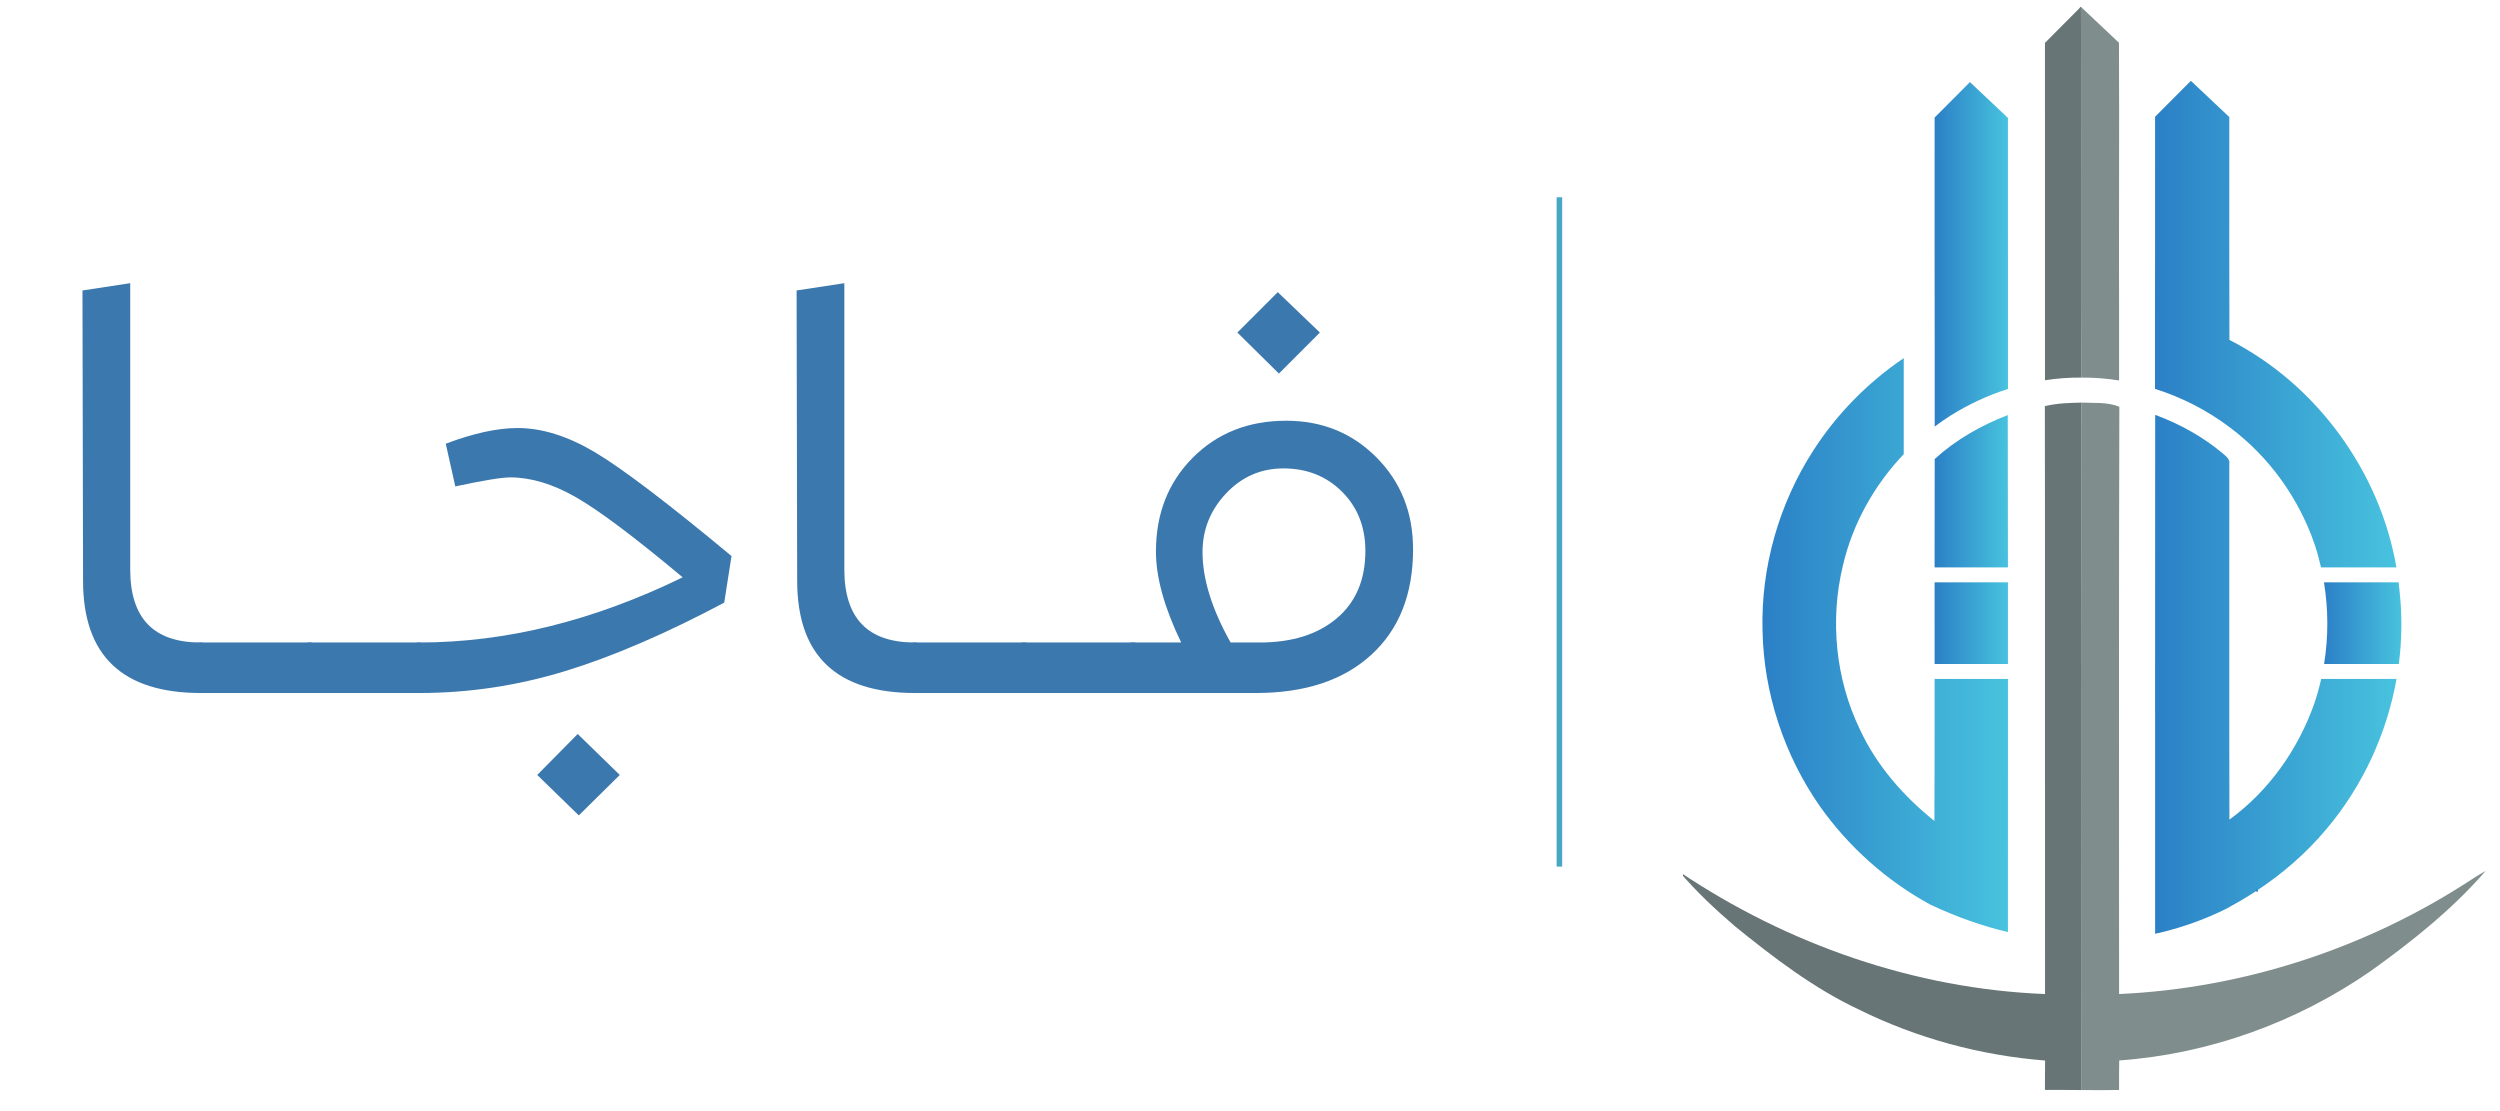 <svg xmlns="http://www.w3.org/2000/svg" xmlns:xlink="http://www.w3.org/1999/xlink" width="900" zoomAndPan="magnify" viewBox="0 0 675 300" height="400" preserveAspectRatio="xMidYMid meet" version="1.0"><defs><g/><clipPath id="6d2b48285d"><path d="M 581.293 21.551 L 647.258 21.551 L 647.258 153.535 L 581.293 153.535 Z M 581.293 21.551 " clip-rule="nonzero"/></clipPath><clipPath id="3e66d9fd4a"><path d="M 581.875 31.52 L 581.875 31.648 C 581.867 48.129 581.891 78.48 581.848 84.367 L 581.848 104.996 C 589.129 107.285 596.027 110.824 602.117 115.445 C 612.68 123.348 620.695 134.535 624.965 147.012 C 625.641 149.043 626.207 151.109 626.68 153.195 L 647.039 153.195 C 642.555 127.246 625.453 103.758 601.945 91.777 C 601.887 83.73 601.902 49.695 601.914 31.648 L 601.914 31.605 L 591.535 21.824 Z M 581.875 31.52 " clip-rule="nonzero"/></clipPath><linearGradient x1="-0" gradientTransform="matrix(65.191, 0, 0, 65.219, 581.849, 87.508)" y1="0" x2="1" gradientUnits="userSpaceOnUse" y2="0" id="27979293d9"><stop stop-opacity="1" stop-color="rgb(17.299%, 50.2%, 77.599%)" offset="0"/><stop stop-opacity="1" stop-color="rgb(17.326%, 50.305%, 77.629%)" offset="0.008"/><stop stop-opacity="1" stop-color="rgb(17.381%, 50.516%, 77.692%)" offset="0.016"/><stop stop-opacity="1" stop-color="rgb(17.436%, 50.726%, 77.754%)" offset="0.023"/><stop stop-opacity="1" stop-color="rgb(17.491%, 50.937%, 77.817%)" offset="0.031"/><stop stop-opacity="1" stop-color="rgb(17.545%, 51.147%, 77.879%)" offset="0.039"/><stop stop-opacity="1" stop-color="rgb(17.599%, 51.36%, 77.942%)" offset="0.047"/><stop stop-opacity="1" stop-color="rgb(17.654%, 51.57%, 78.004%)" offset="0.055"/><stop stop-opacity="1" stop-color="rgb(17.709%, 51.781%, 78.067%)" offset="0.062"/><stop stop-opacity="1" stop-color="rgb(17.764%, 51.991%, 78.13%)" offset="0.07"/><stop stop-opacity="1" stop-color="rgb(17.819%, 52.203%, 78.192%)" offset="0.078"/><stop stop-opacity="1" stop-color="rgb(17.873%, 52.414%, 78.255%)" offset="0.086"/><stop stop-opacity="1" stop-color="rgb(17.928%, 52.625%, 78.317%)" offset="0.094"/><stop stop-opacity="1" stop-color="rgb(17.986%, 52.837%, 78.383%)" offset="0.102"/><stop stop-opacity="1" stop-color="rgb(18.065%, 53.052%, 78.464%)" offset="0.109"/><stop stop-opacity="1" stop-color="rgb(18.158%, 53.27%, 78.558%)" offset="0.117"/><stop stop-opacity="1" stop-color="rgb(18.253%, 53.49%, 78.651%)" offset="0.125"/><stop stop-opacity="1" stop-color="rgb(18.346%, 53.708%, 78.746%)" offset="0.133"/><stop stop-opacity="1" stop-color="rgb(18.439%, 53.926%, 78.839%)" offset="0.141"/><stop stop-opacity="1" stop-color="rgb(18.533%, 54.146%, 78.934%)" offset="0.148"/><stop stop-opacity="1" stop-color="rgb(18.626%, 54.364%, 79.027%)" offset="0.156"/><stop stop-opacity="1" stop-color="rgb(18.721%, 54.582%, 79.12%)" offset="0.164"/><stop stop-opacity="1" stop-color="rgb(18.814%, 54.802%, 79.214%)" offset="0.172"/><stop stop-opacity="1" stop-color="rgb(18.909%, 55.02%, 79.308%)" offset="0.18"/><stop stop-opacity="1" stop-color="rgb(19.002%, 55.24%, 79.402%)" offset="0.188"/><stop stop-opacity="1" stop-color="rgb(19.095%, 55.458%, 79.495%)" offset="0.195"/><stop stop-opacity="1" stop-color="rgb(19.189%, 55.669%, 79.582%)" offset="0.203"/><stop stop-opacity="1" stop-color="rgb(19.33%, 55.951%, 79.686%)" offset="0.219"/><stop stop-opacity="1" stop-color="rgb(19.518%, 56.31%, 79.811%)" offset="0.234"/><stop stop-opacity="1" stop-color="rgb(19.705%, 56.67%, 79.936%)" offset="0.25"/><stop stop-opacity="1" stop-color="rgb(19.893%, 57.028%, 80.061%)" offset="0.266"/><stop stop-opacity="1" stop-color="rgb(20.079%, 57.388%, 80.186%)" offset="0.281"/><stop stop-opacity="1" stop-color="rgb(20.267%, 57.747%, 80.312%)" offset="0.297"/><stop stop-opacity="1" stop-color="rgb(20.398%, 58.028%, 80.414%)" offset="0.305"/><stop stop-opacity="1" stop-color="rgb(20.467%, 58.24%, 80.502%)" offset="0.312"/><stop stop-opacity="1" stop-color="rgb(20.529%, 58.458%, 80.595%)" offset="0.32"/><stop stop-opacity="1" stop-color="rgb(20.592%, 58.676%, 80.69%)" offset="0.328"/><stop stop-opacity="1" stop-color="rgb(20.654%, 58.896%, 80.783%)" offset="0.336"/><stop stop-opacity="1" stop-color="rgb(20.717%, 59.114%, 80.876%)" offset="0.344"/><stop stop-opacity="1" stop-color="rgb(20.779%, 59.332%, 80.971%)" offset="0.352"/><stop stop-opacity="1" stop-color="rgb(20.842%, 59.552%, 81.064%)" offset="0.359"/><stop stop-opacity="1" stop-color="rgb(20.905%, 59.77%, 81.158%)" offset="0.367"/><stop stop-opacity="1" stop-color="rgb(20.967%, 59.99%, 81.252%)" offset="0.375"/><stop stop-opacity="1" stop-color="rgb(21.03%, 60.208%, 81.346%)" offset="0.383"/><stop stop-opacity="1" stop-color="rgb(21.092%, 60.426%, 81.439%)" offset="0.391"/><stop stop-opacity="1" stop-color="rgb(21.155%, 60.646%, 81.534%)" offset="0.398"/><stop stop-opacity="1" stop-color="rgb(21.23%, 60.861%, 81.615%)" offset="0.406"/><stop stop-opacity="1" stop-color="rgb(21.321%, 61.073%, 81.68%)" offset="0.414"/><stop stop-opacity="1" stop-color="rgb(21.414%, 61.284%, 81.743%)" offset="0.422"/><stop stop-opacity="1" stop-color="rgb(21.509%, 61.494%, 81.805%)" offset="0.43"/><stop stop-opacity="1" stop-color="rgb(21.602%, 61.707%, 81.866%)" offset="0.438"/><stop stop-opacity="1" stop-color="rgb(21.695%, 61.917%, 81.929%)" offset="0.445"/><stop stop-opacity="1" stop-color="rgb(21.79%, 62.128%, 81.992%)" offset="0.453"/><stop stop-opacity="1" stop-color="rgb(21.883%, 62.338%, 82.054%)" offset="0.461"/><stop stop-opacity="1" stop-color="rgb(21.977%, 62.55%, 82.117%)" offset="0.469"/><stop stop-opacity="1" stop-color="rgb(22.07%, 62.761%, 82.179%)" offset="0.477"/><stop stop-opacity="1" stop-color="rgb(22.165%, 62.971%, 82.242%)" offset="0.484"/><stop stop-opacity="1" stop-color="rgb(22.258%, 63.182%, 82.304%)" offset="0.492"/><stop stop-opacity="1" stop-color="rgb(22.353%, 63.394%, 82.367%)" offset="0.5"/><stop stop-opacity="1" stop-color="rgb(22.485%, 63.687%, 82.454%)" offset="0.516"/><stop stop-opacity="1" stop-color="rgb(22.656%, 64.061%, 82.564%)" offset="0.531"/><stop stop-opacity="1" stop-color="rgb(22.829%, 64.436%, 82.672%)" offset="0.547"/><stop stop-opacity="1" stop-color="rgb(23%, 64.812%, 82.782%)" offset="0.562"/><stop stop-opacity="1" stop-color="rgb(23.172%, 65.187%, 82.892%)" offset="0.578"/><stop stop-opacity="1" stop-color="rgb(23.344%, 65.561%, 83%)" offset="0.594"/><stop stop-opacity="1" stop-color="rgb(23.474%, 65.845%, 83.086%)" offset="0.602"/><stop stop-opacity="1" stop-color="rgb(23.564%, 66.046%, 83.165%)" offset="0.609"/><stop stop-opacity="1" stop-color="rgb(23.659%, 66.258%, 83.258%)" offset="0.617"/><stop stop-opacity="1" stop-color="rgb(23.752%, 66.469%, 83.353%)" offset="0.625"/><stop stop-opacity="1" stop-color="rgb(23.845%, 66.679%, 83.446%)" offset="0.633"/><stop stop-opacity="1" stop-color="rgb(23.94%, 66.89%, 83.539%)" offset="0.641"/><stop stop-opacity="1" stop-color="rgb(24.033%, 67.102%, 83.633%)" offset="0.648"/><stop stop-opacity="1" stop-color="rgb(24.127%, 67.313%, 83.727%)" offset="0.656"/><stop stop-opacity="1" stop-color="rgb(24.22%, 67.523%, 83.821%)" offset="0.664"/><stop stop-opacity="1" stop-color="rgb(24.315%, 67.734%, 83.914%)" offset="0.672"/><stop stop-opacity="1" stop-color="rgb(24.408%, 67.946%, 84.009%)" offset="0.68"/><stop stop-opacity="1" stop-color="rgb(24.503%, 68.156%, 84.102%)" offset="0.688"/><stop stop-opacity="1" stop-color="rgb(24.596%, 68.367%, 84.195%)" offset="0.695"/><stop stop-opacity="1" stop-color="rgb(24.689%, 68.579%, 84.283%)" offset="0.703"/><stop stop-opacity="1" stop-color="rgb(24.783%, 68.796%, 84.355%)" offset="0.711"/><stop stop-opacity="1" stop-color="rgb(24.876%, 69.014%, 84.418%)" offset="0.719"/><stop stop-opacity="1" stop-color="rgb(24.971%, 69.234%, 84.48%)" offset="0.727"/><stop stop-opacity="1" stop-color="rgb(25.064%, 69.452%, 84.543%)" offset="0.734"/><stop stop-opacity="1" stop-color="rgb(25.159%, 69.67%, 84.605%)" offset="0.742"/><stop stop-opacity="1" stop-color="rgb(25.252%, 69.89%, 84.668%)" offset="0.75"/><stop stop-opacity="1" stop-color="rgb(25.346%, 70.108%, 84.729%)" offset="0.758"/><stop stop-opacity="1" stop-color="rgb(25.439%, 70.326%, 84.792%)" offset="0.766"/><stop stop-opacity="1" stop-color="rgb(25.533%, 70.546%, 84.854%)" offset="0.773"/><stop stop-opacity="1" stop-color="rgb(25.627%, 70.764%, 84.917%)" offset="0.781"/><stop stop-opacity="1" stop-color="rgb(25.72%, 70.982%, 84.979%)" offset="0.789"/><stop stop-opacity="1" stop-color="rgb(25.815%, 71.202%, 85.042%)" offset="0.797"/><stop stop-opacity="1" stop-color="rgb(25.955%, 71.5%, 85.161%)" offset="0.812"/><stop stop-opacity="1" stop-color="rgb(26.143%, 71.866%, 85.342%)" offset="0.828"/><stop stop-opacity="1" stop-color="rgb(26.331%, 72.226%, 85.53%)" offset="0.844"/><stop stop-opacity="1" stop-color="rgb(26.517%, 72.585%, 85.718%)" offset="0.859"/><stop stop-opacity="1" stop-color="rgb(26.704%, 72.945%, 85.905%)" offset="0.875"/><stop stop-opacity="1" stop-color="rgb(26.892%, 73.303%, 86.092%)" offset="0.891"/><stop stop-opacity="1" stop-color="rgb(27.077%, 73.679%, 86.267%)" offset="0.906"/><stop stop-opacity="1" stop-color="rgb(27.211%, 73.984%, 86.38%)" offset="0.914"/><stop stop-opacity="1" stop-color="rgb(27.296%, 74.202%, 86.443%)" offset="0.922"/><stop stop-opacity="1" stop-color="rgb(27.382%, 74.42%, 86.505%)" offset="0.93"/><stop stop-opacity="1" stop-color="rgb(27.469%, 74.64%, 86.568%)" offset="0.938"/><stop stop-opacity="1" stop-color="rgb(27.554%, 74.858%, 86.63%)" offset="0.945"/><stop stop-opacity="1" stop-color="rgb(27.64%, 75.076%, 86.693%)" offset="0.953"/><stop stop-opacity="1" stop-color="rgb(27.727%, 75.296%, 86.755%)" offset="0.961"/><stop stop-opacity="1" stop-color="rgb(27.812%, 75.514%, 86.818%)" offset="0.969"/><stop stop-opacity="1" stop-color="rgb(27.898%, 75.734%, 86.88%)" offset="0.977"/><stop stop-opacity="1" stop-color="rgb(27.985%, 75.952%, 86.942%)" offset="0.984"/><stop stop-opacity="1" stop-color="rgb(28.07%, 76.17%, 87.004%)" offset="0.992"/><stop stop-opacity="1" stop-color="rgb(28.156%, 76.39%, 87.067%)" offset="1"/></linearGradient><clipPath id="734c6e8ff4"><path d="M 581.293 112 L 647.258 112 L 647.258 252.176 L 581.293 252.176 Z M 581.293 112 " clip-rule="nonzero"/></clipPath><clipPath id="818a7e7ba1"><path d="M 581.883 252.129 C 590.418 250.238 597.223 247.359 601.93 244.938 L 601.93 244.887 C 604.402 243.559 606.82 242.117 609.176 240.574 C 609.184 240.566 609.191 240.559 609.199 240.559 C 609.27 240.523 609.328 240.48 609.387 240.43 C 616.395 235.816 622.777 230.262 628.164 223.816 C 637.883 212.305 644.426 198.145 647.066 183.316 L 626.723 183.316 C 626.207 185.613 625.562 187.891 624.801 190.125 C 620.434 202.422 612.535 213.594 601.945 221.293 C 601.863 189.281 601.938 157.258 601.914 125.246 C 602.148 123.977 601.047 123.215 600.234 122.492 C 594.809 117.938 588.535 114.449 581.898 112.02 C 581.859 158.723 581.883 205.422 581.883 252.129 " clip-rule="nonzero"/></clipPath><linearGradient x1="-0" gradientTransform="matrix(65.19, 0, 0, 65.218, 581.876, 182.072)" y1="0" x2="1" gradientUnits="userSpaceOnUse" y2="0" id="88bf895759"><stop stop-opacity="1" stop-color="rgb(17.299%, 50.2%, 77.599%)" offset="0"/><stop stop-opacity="1" stop-color="rgb(17.325%, 50.301%, 77.629%)" offset="0.008"/><stop stop-opacity="1" stop-color="rgb(17.38%, 50.508%, 77.69%)" offset="0.016"/><stop stop-opacity="1" stop-color="rgb(17.435%, 50.719%, 77.753%)" offset="0.023"/><stop stop-opacity="1" stop-color="rgb(17.488%, 50.931%, 77.815%)" offset="0.031"/><stop stop-opacity="1" stop-color="rgb(17.543%, 51.141%, 77.878%)" offset="0.039"/><stop stop-opacity="1" stop-color="rgb(17.598%, 51.352%, 77.94%)" offset="0.047"/><stop stop-opacity="1" stop-color="rgb(17.653%, 51.562%, 78.003%)" offset="0.055"/><stop stop-opacity="1" stop-color="rgb(17.708%, 51.775%, 78.065%)" offset="0.062"/><stop stop-opacity="1" stop-color="rgb(17.763%, 51.985%, 78.128%)" offset="0.07"/><stop stop-opacity="1" stop-color="rgb(17.816%, 52.196%, 78.191%)" offset="0.078"/><stop stop-opacity="1" stop-color="rgb(17.871%, 52.406%, 78.253%)" offset="0.086"/><stop stop-opacity="1" stop-color="rgb(17.926%, 52.618%, 78.316%)" offset="0.094"/><stop stop-opacity="1" stop-color="rgb(17.984%, 52.829%, 78.381%)" offset="0.102"/><stop stop-opacity="1" stop-color="rgb(18.062%, 53.046%, 78.462%)" offset="0.109"/><stop stop-opacity="1" stop-color="rgb(18.155%, 53.264%, 78.555%)" offset="0.117"/><stop stop-opacity="1" stop-color="rgb(18.25%, 53.482%, 78.648%)" offset="0.125"/><stop stop-opacity="1" stop-color="rgb(18.343%, 53.702%, 78.743%)" offset="0.133"/><stop stop-opacity="1" stop-color="rgb(18.437%, 53.92%, 78.836%)" offset="0.141"/><stop stop-opacity="1" stop-color="rgb(18.53%, 54.14%, 78.931%)" offset="0.148"/><stop stop-opacity="1" stop-color="rgb(18.625%, 54.358%, 79.024%)" offset="0.156"/><stop stop-opacity="1" stop-color="rgb(18.718%, 54.576%, 79.118%)" offset="0.164"/><stop stop-opacity="1" stop-color="rgb(18.811%, 54.796%, 79.211%)" offset="0.172"/><stop stop-opacity="1" stop-color="rgb(18.906%, 55.014%, 79.306%)" offset="0.18"/><stop stop-opacity="1" stop-color="rgb(18.999%, 55.234%, 79.399%)" offset="0.188"/><stop stop-opacity="1" stop-color="rgb(19.093%, 55.452%, 79.494%)" offset="0.195"/><stop stop-opacity="1" stop-color="rgb(19.186%, 55.664%, 79.581%)" offset="0.203"/><stop stop-opacity="1" stop-color="rgb(19.327%, 55.945%, 79.684%)" offset="0.219"/><stop stop-opacity="1" stop-color="rgb(19.514%, 56.305%, 79.81%)" offset="0.234"/><stop stop-opacity="1" stop-color="rgb(19.702%, 56.665%, 79.935%)" offset="0.25"/><stop stop-opacity="1" stop-color="rgb(19.89%, 57.024%, 80.06%)" offset="0.266"/><stop stop-opacity="1" stop-color="rgb(20.078%, 57.384%, 80.185%)" offset="0.281"/><stop stop-opacity="1" stop-color="rgb(20.265%, 57.742%, 80.31%)" offset="0.297"/><stop stop-opacity="1" stop-color="rgb(20.396%, 58.023%, 80.412%)" offset="0.305"/><stop stop-opacity="1" stop-color="rgb(20.465%, 58.234%, 80.499%)" offset="0.312"/><stop stop-opacity="1" stop-color="rgb(20.528%, 58.453%, 80.594%)" offset="0.32"/><stop stop-opacity="1" stop-color="rgb(20.59%, 58.672%, 80.687%)" offset="0.328"/><stop stop-opacity="1" stop-color="rgb(20.653%, 58.89%, 80.782%)" offset="0.336"/><stop stop-opacity="1" stop-color="rgb(20.715%, 59.109%, 80.875%)" offset="0.344"/><stop stop-opacity="1" stop-color="rgb(20.778%, 59.328%, 80.969%)" offset="0.352"/><stop stop-opacity="1" stop-color="rgb(20.84%, 59.547%, 81.062%)" offset="0.359"/><stop stop-opacity="1" stop-color="rgb(20.903%, 59.766%, 81.155%)" offset="0.367"/><stop stop-opacity="1" stop-color="rgb(20.966%, 59.985%, 81.25%)" offset="0.375"/><stop stop-opacity="1" stop-color="rgb(21.028%, 60.204%, 81.343%)" offset="0.383"/><stop stop-opacity="1" stop-color="rgb(21.091%, 60.422%, 81.438%)" offset="0.391"/><stop stop-opacity="1" stop-color="rgb(21.153%, 60.641%, 81.531%)" offset="0.398"/><stop stop-opacity="1" stop-color="rgb(21.228%, 60.857%, 81.613%)" offset="0.406"/><stop stop-opacity="1" stop-color="rgb(21.318%, 61.069%, 81.679%)" offset="0.414"/><stop stop-opacity="1" stop-color="rgb(21.413%, 61.279%, 81.741%)" offset="0.422"/><stop stop-opacity="1" stop-color="rgb(21.506%, 61.491%, 81.804%)" offset="0.43"/><stop stop-opacity="1" stop-color="rgb(21.6%, 61.702%, 81.866%)" offset="0.438"/><stop stop-opacity="1" stop-color="rgb(21.693%, 61.913%, 81.929%)" offset="0.445"/><stop stop-opacity="1" stop-color="rgb(21.788%, 62.125%, 81.992%)" offset="0.453"/><stop stop-opacity="1" stop-color="rgb(21.881%, 62.335%, 82.054%)" offset="0.461"/><stop stop-opacity="1" stop-color="rgb(21.976%, 62.546%, 82.117%)" offset="0.469"/><stop stop-opacity="1" stop-color="rgb(22.069%, 62.756%, 82.179%)" offset="0.477"/><stop stop-opacity="1" stop-color="rgb(22.163%, 62.968%, 82.242%)" offset="0.484"/><stop stop-opacity="1" stop-color="rgb(22.256%, 63.179%, 82.304%)" offset="0.492"/><stop stop-opacity="1" stop-color="rgb(22.35%, 63.39%, 82.365%)" offset="0.5"/><stop stop-opacity="1" stop-color="rgb(22.482%, 63.683%, 82.452%)" offset="0.516"/><stop stop-opacity="1" stop-color="rgb(22.655%, 64.058%, 82.562%)" offset="0.531"/><stop stop-opacity="1" stop-color="rgb(22.827%, 64.433%, 82.672%)" offset="0.547"/><stop stop-opacity="1" stop-color="rgb(23%, 64.809%, 82.78%)" offset="0.562"/><stop stop-opacity="1" stop-color="rgb(23.17%, 65.184%, 82.89%)" offset="0.578"/><stop stop-opacity="1" stop-color="rgb(23.343%, 65.559%, 83%)" offset="0.594"/><stop stop-opacity="1" stop-color="rgb(23.473%, 65.842%, 83.086%)" offset="0.602"/><stop stop-opacity="1" stop-color="rgb(23.563%, 66.043%, 83.163%)" offset="0.609"/><stop stop-opacity="1" stop-color="rgb(23.657%, 66.255%, 83.257%)" offset="0.617"/><stop stop-opacity="1" stop-color="rgb(23.75%, 66.466%, 83.351%)" offset="0.625"/><stop stop-opacity="1" stop-color="rgb(23.845%, 66.676%, 83.444%)" offset="0.633"/><stop stop-opacity="1" stop-color="rgb(23.938%, 66.888%, 83.539%)" offset="0.641"/><stop stop-opacity="1" stop-color="rgb(24.033%, 67.099%, 83.632%)" offset="0.648"/><stop stop-opacity="1" stop-color="rgb(24.126%, 67.31%, 83.727%)" offset="0.656"/><stop stop-opacity="1" stop-color="rgb(24.22%, 67.52%, 83.82%)" offset="0.664"/><stop stop-opacity="1" stop-color="rgb(24.313%, 67.732%, 83.913%)" offset="0.672"/><stop stop-opacity="1" stop-color="rgb(24.406%, 67.943%, 84.007%)" offset="0.68"/><stop stop-opacity="1" stop-color="rgb(24.501%, 68.153%, 84.1%)" offset="0.688"/><stop stop-opacity="1" stop-color="rgb(24.594%, 68.365%, 84.195%)" offset="0.695"/><stop stop-opacity="1" stop-color="rgb(24.689%, 68.578%, 84.282%)" offset="0.703"/><stop stop-opacity="1" stop-color="rgb(24.782%, 68.794%, 84.354%)" offset="0.711"/><stop stop-opacity="1" stop-color="rgb(24.876%, 69.012%, 84.416%)" offset="0.719"/><stop stop-opacity="1" stop-color="rgb(24.969%, 69.231%, 84.479%)" offset="0.727"/><stop stop-opacity="1" stop-color="rgb(25.064%, 69.45%, 84.541%)" offset="0.734"/><stop stop-opacity="1" stop-color="rgb(25.157%, 69.669%, 84.604%)" offset="0.742"/><stop stop-opacity="1" stop-color="rgb(25.252%, 69.888%, 84.666%)" offset="0.75"/><stop stop-opacity="1" stop-color="rgb(25.345%, 70.107%, 84.729%)" offset="0.758"/><stop stop-opacity="1" stop-color="rgb(25.439%, 70.325%, 84.792%)" offset="0.766"/><stop stop-opacity="1" stop-color="rgb(25.533%, 70.544%, 84.854%)" offset="0.773"/><stop stop-opacity="1" stop-color="rgb(25.626%, 70.763%, 84.917%)" offset="0.781"/><stop stop-opacity="1" stop-color="rgb(25.72%, 70.982%, 84.979%)" offset="0.789"/><stop stop-opacity="1" stop-color="rgb(25.813%, 71.201%, 85.042%)" offset="0.797"/><stop stop-opacity="1" stop-color="rgb(25.954%, 71.498%, 85.161%)" offset="0.812"/><stop stop-opacity="1" stop-color="rgb(26.141%, 71.866%, 85.342%)" offset="0.828"/><stop stop-opacity="1" stop-color="rgb(26.329%, 72.224%, 85.529%)" offset="0.844"/><stop stop-opacity="1" stop-color="rgb(26.517%, 72.585%, 85.716%)" offset="0.859"/><stop stop-opacity="1" stop-color="rgb(26.704%, 72.943%, 85.904%)" offset="0.875"/><stop stop-opacity="1" stop-color="rgb(26.892%, 73.303%, 86.092%)" offset="0.891"/><stop stop-opacity="1" stop-color="rgb(27.077%, 73.679%, 86.267%)" offset="0.906"/><stop stop-opacity="1" stop-color="rgb(27.211%, 73.982%, 86.38%)" offset="0.914"/><stop stop-opacity="1" stop-color="rgb(27.296%, 74.202%, 86.443%)" offset="0.922"/><stop stop-opacity="1" stop-color="rgb(27.382%, 74.42%, 86.505%)" offset="0.93"/><stop stop-opacity="1" stop-color="rgb(27.469%, 74.638%, 86.568%)" offset="0.938"/><stop stop-opacity="1" stop-color="rgb(27.554%, 74.858%, 86.63%)" offset="0.945"/><stop stop-opacity="1" stop-color="rgb(27.64%, 75.076%, 86.693%)" offset="0.953"/><stop stop-opacity="1" stop-color="rgb(27.727%, 75.296%, 86.755%)" offset="0.961"/><stop stop-opacity="1" stop-color="rgb(27.812%, 75.514%, 86.818%)" offset="0.969"/><stop stop-opacity="1" stop-color="rgb(27.898%, 75.732%, 86.88%)" offset="0.977"/><stop stop-opacity="1" stop-color="rgb(27.985%, 75.952%, 86.942%)" offset="0.984"/><stop stop-opacity="1" stop-color="rgb(28.07%, 76.17%, 87.004%)" offset="0.992"/><stop stop-opacity="1" stop-color="rgb(28.156%, 76.39%, 87.067%)" offset="1"/></linearGradient><clipPath id="bb54b36e45"><path d="M 627.121 157.008 L 648.648 157.008 L 648.648 179.934 L 627.121 179.934 Z M 627.121 157.008 " clip-rule="nonzero"/></clipPath><clipPath id="c40a96438a"><path d="M 627.469 157.223 C 628.672 164.516 628.68 171.996 627.504 179.285 L 647.684 179.285 C 648.504 172.898 648.605 166.422 647.922 160 C 647.844 159.07 647.742 158.148 647.633 157.223 Z M 627.469 157.223 " clip-rule="nonzero"/></clipPath><linearGradient x1="-0" gradientTransform="matrix(20.906, 0, 0, 20.915, 627.469, 168.255)" y1="0" x2="1.011" gradientUnits="userSpaceOnUse" y2="0" id="e32b0351ef"><stop stop-opacity="1" stop-color="rgb(17.299%, 50.2%, 77.599%)" offset="0"/><stop stop-opacity="1" stop-color="rgb(17.326%, 50.305%, 77.631%)" offset="0.008"/><stop stop-opacity="1" stop-color="rgb(17.381%, 50.519%, 77.693%)" offset="0.016"/><stop stop-opacity="1" stop-color="rgb(17.438%, 50.732%, 77.757%)" offset="0.023"/><stop stop-opacity="1" stop-color="rgb(17.493%, 50.946%, 77.82%)" offset="0.031"/><stop stop-opacity="1" stop-color="rgb(17.548%, 51.158%, 77.884%)" offset="0.039"/><stop stop-opacity="1" stop-color="rgb(17.603%, 51.372%, 77.946%)" offset="0.047"/><stop stop-opacity="1" stop-color="rgb(17.659%, 51.585%, 78.009%)" offset="0.055"/><stop stop-opacity="1" stop-color="rgb(17.714%, 51.799%, 78.073%)" offset="0.062"/><stop stop-opacity="1" stop-color="rgb(17.769%, 52.013%, 78.136%)" offset="0.07"/><stop stop-opacity="1" stop-color="rgb(17.824%, 52.225%, 78.2%)" offset="0.078"/><stop stop-opacity="1" stop-color="rgb(17.88%, 52.438%, 78.262%)" offset="0.086"/><stop stop-opacity="1" stop-color="rgb(17.935%, 52.652%, 78.325%)" offset="0.094"/><stop stop-opacity="1" stop-color="rgb(17.996%, 52.866%, 78.394%)" offset="0.102"/><stop stop-opacity="1" stop-color="rgb(18.079%, 53.084%, 78.479%)" offset="0.109"/><stop stop-opacity="1" stop-color="rgb(18.173%, 53.305%, 78.574%)" offset="0.117"/><stop stop-opacity="1" stop-color="rgb(18.268%, 53.526%, 78.668%)" offset="0.125"/><stop stop-opacity="1" stop-color="rgb(18.362%, 53.748%, 78.763%)" offset="0.133"/><stop stop-opacity="1" stop-color="rgb(18.459%, 53.969%, 78.857%)" offset="0.141"/><stop stop-opacity="1" stop-color="rgb(18.553%, 54.19%, 78.952%)" offset="0.148"/><stop stop-opacity="1" stop-color="rgb(18.648%, 54.411%, 79.048%)" offset="0.156"/><stop stop-opacity="1" stop-color="rgb(18.742%, 54.633%, 79.143%)" offset="0.164"/><stop stop-opacity="1" stop-color="rgb(18.837%, 54.854%, 79.237%)" offset="0.172"/><stop stop-opacity="1" stop-color="rgb(18.932%, 55.075%, 79.332%)" offset="0.18"/><stop stop-opacity="1" stop-color="rgb(19.026%, 55.296%, 79.427%)" offset="0.188"/><stop stop-opacity="1" stop-color="rgb(19.121%, 55.518%, 79.521%)" offset="0.195"/><stop stop-opacity="1" stop-color="rgb(19.217%, 55.725%, 79.605%)" offset="0.203"/><stop stop-opacity="1" stop-color="rgb(19.359%, 56.004%, 79.704%)" offset="0.219"/><stop stop-opacity="1" stop-color="rgb(19.548%, 56.367%, 79.831%)" offset="0.234"/><stop stop-opacity="1" stop-color="rgb(19.737%, 56.731%, 79.958%)" offset="0.25"/><stop stop-opacity="1" stop-color="rgb(19.926%, 57.095%, 80.084%)" offset="0.266"/><stop stop-opacity="1" stop-color="rgb(20.117%, 57.458%, 80.211%)" offset="0.281"/><stop stop-opacity="1" stop-color="rgb(20.306%, 57.822%, 80.338%)" offset="0.297"/><stop stop-opacity="1" stop-color="rgb(20.432%, 58.113%, 80.449%)" offset="0.305"/><stop stop-opacity="1" stop-color="rgb(20.496%, 58.334%, 80.544%)" offset="0.312"/><stop stop-opacity="1" stop-color="rgb(20.558%, 58.556%, 80.638%)" offset="0.32"/><stop stop-opacity="1" stop-color="rgb(20.621%, 58.777%, 80.733%)" offset="0.328"/><stop stop-opacity="1" stop-color="rgb(20.685%, 58.998%, 80.827%)" offset="0.336"/><stop stop-opacity="1" stop-color="rgb(20.747%, 59.219%, 80.922%)" offset="0.344"/><stop stop-opacity="1" stop-color="rgb(20.811%, 59.441%, 81.017%)" offset="0.352"/><stop stop-opacity="1" stop-color="rgb(20.874%, 59.662%, 81.113%)" offset="0.359"/><stop stop-opacity="1" stop-color="rgb(20.937%, 59.883%, 81.207%)" offset="0.367"/><stop stop-opacity="1" stop-color="rgb(21.001%, 60.104%, 81.302%)" offset="0.375"/><stop stop-opacity="1" stop-color="rgb(21.063%, 60.326%, 81.396%)" offset="0.383"/><stop stop-opacity="1" stop-color="rgb(21.127%, 60.547%, 81.491%)" offset="0.391"/><stop stop-opacity="1" stop-color="rgb(21.196%, 60.767%, 81.58%)" offset="0.398"/><stop stop-opacity="1" stop-color="rgb(21.281%, 60.983%, 81.653%)" offset="0.406"/><stop stop-opacity="1" stop-color="rgb(21.376%, 61.195%, 81.717%)" offset="0.414"/><stop stop-opacity="1" stop-color="rgb(21.471%, 61.409%, 81.779%)" offset="0.422"/><stop stop-opacity="1" stop-color="rgb(21.565%, 61.623%, 81.844%)" offset="0.43"/><stop stop-opacity="1" stop-color="rgb(21.66%, 61.836%, 81.906%)" offset="0.438"/><stop stop-opacity="1" stop-color="rgb(21.754%, 62.05%, 81.969%)" offset="0.445"/><stop stop-opacity="1" stop-color="rgb(21.849%, 62.262%, 82.033%)" offset="0.453"/><stop stop-opacity="1" stop-color="rgb(21.944%, 62.476%, 82.095%)" offset="0.461"/><stop stop-opacity="1" stop-color="rgb(22.04%, 62.689%, 82.159%)" offset="0.469"/><stop stop-opacity="1" stop-color="rgb(22.134%, 62.903%, 82.222%)" offset="0.477"/><stop stop-opacity="1" stop-color="rgb(22.229%, 63.115%, 82.285%)" offset="0.484"/><stop stop-opacity="1" stop-color="rgb(22.324%, 63.329%, 82.349%)" offset="0.492"/><stop stop-opacity="1" stop-color="rgb(22.415%, 63.533%, 82.41%)" offset="0.5"/><stop stop-opacity="1" stop-color="rgb(22.546%, 63.821%, 82.494%)" offset="0.516"/><stop stop-opacity="1" stop-color="rgb(22.72%, 64.201%, 82.603%)" offset="0.531"/><stop stop-opacity="1" stop-color="rgb(22.894%, 64.58%, 82.715%)" offset="0.547"/><stop stop-opacity="1" stop-color="rgb(23.068%, 64.96%, 82.825%)" offset="0.562"/><stop stop-opacity="1" stop-color="rgb(23.242%, 65.338%, 82.936%)" offset="0.578"/><stop stop-opacity="1" stop-color="rgb(23.416%, 65.718%, 83.047%)" offset="0.594"/><stop stop-opacity="1" stop-color="rgb(23.55%, 66.014%, 83.151%)" offset="0.602"/><stop stop-opacity="1" stop-color="rgb(23.645%, 66.228%, 83.246%)" offset="0.609"/><stop stop-opacity="1" stop-color="rgb(23.74%, 66.441%, 83.34%)" offset="0.617"/><stop stop-opacity="1" stop-color="rgb(23.834%, 66.655%, 83.435%)" offset="0.625"/><stop stop-opacity="1" stop-color="rgb(23.93%, 66.869%, 83.53%)" offset="0.633"/><stop stop-opacity="1" stop-color="rgb(24.025%, 67.081%, 83.624%)" offset="0.641"/><stop stop-opacity="1" stop-color="rgb(24.12%, 67.294%, 83.719%)" offset="0.648"/><stop stop-opacity="1" stop-color="rgb(24.214%, 67.508%, 83.813%)" offset="0.656"/><stop stop-opacity="1" stop-color="rgb(24.309%, 67.722%, 83.91%)" offset="0.664"/><stop stop-opacity="1" stop-color="rgb(24.403%, 67.934%, 84.004%)" offset="0.672"/><stop stop-opacity="1" stop-color="rgb(24.498%, 68.147%, 84.099%)" offset="0.68"/><stop stop-opacity="1" stop-color="rgb(24.593%, 68.361%, 84.193%)" offset="0.688"/><stop stop-opacity="1" stop-color="rgb(24.689%, 68.576%, 84.282%)" offset="0.695"/><stop stop-opacity="1" stop-color="rgb(24.783%, 68.794%, 84.355%)" offset="0.703"/><stop stop-opacity="1" stop-color="rgb(24.878%, 69.016%, 84.418%)" offset="0.711"/><stop stop-opacity="1" stop-color="rgb(24.973%, 69.237%, 84.48%)" offset="0.719"/><stop stop-opacity="1" stop-color="rgb(25.067%, 69.458%, 84.544%)" offset="0.727"/><stop stop-opacity="1" stop-color="rgb(25.162%, 69.679%, 84.607%)" offset="0.734"/><stop stop-opacity="1" stop-color="rgb(25.256%, 69.899%, 84.671%)" offset="0.742"/><stop stop-opacity="1" stop-color="rgb(25.351%, 70.12%, 84.734%)" offset="0.75"/><stop stop-opacity="1" stop-color="rgb(25.447%, 70.341%, 84.798%)" offset="0.758"/><stop stop-opacity="1" stop-color="rgb(25.542%, 70.563%, 84.86%)" offset="0.766"/><stop stop-opacity="1" stop-color="rgb(25.636%, 70.784%, 84.923%)" offset="0.773"/><stop stop-opacity="1" stop-color="rgb(25.731%, 71.005%, 84.987%)" offset="0.781"/><stop stop-opacity="1" stop-color="rgb(25.826%, 71.227%, 85.049%)" offset="0.789"/><stop stop-opacity="1" stop-color="rgb(25.92%, 71.434%, 85.124%)" offset="0.797"/><stop stop-opacity="1" stop-color="rgb(26.062%, 71.712%, 85.263%)" offset="0.812"/><stop stop-opacity="1" stop-color="rgb(26.253%, 72.075%, 85.452%)" offset="0.828"/><stop stop-opacity="1" stop-color="rgb(26.442%, 72.44%, 85.641%)" offset="0.844"/><stop stop-opacity="1" stop-color="rgb(26.631%, 72.803%, 85.831%)" offset="0.859"/><stop stop-opacity="1" stop-color="rgb(26.82%, 73.166%, 86.021%)" offset="0.875"/><stop stop-opacity="1" stop-color="rgb(27.01%, 73.531%, 86.209%)" offset="0.891"/><stop stop-opacity="1" stop-color="rgb(27.147%, 73.824%, 86.334%)" offset="0.898"/><stop stop-opacity="1" stop-color="rgb(27.234%, 74.045%, 86.398%)" offset="0.906"/><stop stop-opacity="1" stop-color="rgb(27.321%, 74.266%, 86.461%)" offset="0.914"/><stop stop-opacity="1" stop-color="rgb(27.408%, 74.487%, 86.523%)" offset="0.922"/><stop stop-opacity="1" stop-color="rgb(27.495%, 74.709%, 86.588%)" offset="0.93"/><stop stop-opacity="1" stop-color="rgb(27.582%, 74.93%, 86.65%)" offset="0.938"/><stop stop-opacity="1" stop-color="rgb(27.669%, 75.151%, 86.714%)" offset="0.945"/><stop stop-opacity="1" stop-color="rgb(27.756%, 75.371%, 86.777%)" offset="0.953"/><stop stop-opacity="1" stop-color="rgb(27.843%, 75.592%, 86.839%)" offset="0.961"/><stop stop-opacity="1" stop-color="rgb(27.93%, 75.813%, 86.903%)" offset="0.969"/><stop stop-opacity="1" stop-color="rgb(28.017%, 76.035%, 86.966%)" offset="0.977"/><stop stop-opacity="1" stop-color="rgb(28.104%, 76.256%, 87.03%)" offset="0.984"/><stop stop-opacity="1" stop-color="rgb(28.174%, 76.433%, 87.08%)" offset="1"/></linearGradient><clipPath id="0bd387776c"><path d="M 522.273 112 L 542.41 112 L 542.41 153.535 L 522.273 153.535 Z M 522.273 112 " clip-rule="nonzero"/></clipPath><clipPath id="30c4f14be1"><path d="M 522.371 123.926 C 522.371 125.473 522.363 127.023 522.363 128.574 C 522.348 136.781 522.34 144.988 522.34 153.195 L 542.141 153.195 C 542.141 139.48 542.129 125.781 542.098 112.07 C 534.902 114.848 528.094 118.715 522.371 123.926 " clip-rule="nonzero"/></clipPath><linearGradient x1="-0" gradientTransform="matrix(19.8, 0, 0, 19.809, 522.339, 132.631)" y1="0" x2="1" gradientUnits="userSpaceOnUse" y2="0" id="5e8802add3"><stop stop-opacity="1" stop-color="rgb(17.299%, 50.2%, 77.599%)" offset="0"/><stop stop-opacity="1" stop-color="rgb(17.326%, 50.305%, 77.629%)" offset="0.008"/><stop stop-opacity="1" stop-color="rgb(17.381%, 50.516%, 77.692%)" offset="0.016"/><stop stop-opacity="1" stop-color="rgb(17.436%, 50.726%, 77.754%)" offset="0.023"/><stop stop-opacity="1" stop-color="rgb(17.491%, 50.937%, 77.817%)" offset="0.031"/><stop stop-opacity="1" stop-color="rgb(17.545%, 51.149%, 77.879%)" offset="0.039"/><stop stop-opacity="1" stop-color="rgb(17.599%, 51.36%, 77.942%)" offset="0.047"/><stop stop-opacity="1" stop-color="rgb(17.654%, 51.57%, 78.004%)" offset="0.055"/><stop stop-opacity="1" stop-color="rgb(17.709%, 51.781%, 78.067%)" offset="0.062"/><stop stop-opacity="1" stop-color="rgb(17.764%, 51.991%, 78.13%)" offset="0.07"/><stop stop-opacity="1" stop-color="rgb(17.819%, 52.203%, 78.192%)" offset="0.078"/><stop stop-opacity="1" stop-color="rgb(17.873%, 52.414%, 78.255%)" offset="0.086"/><stop stop-opacity="1" stop-color="rgb(17.928%, 52.625%, 78.317%)" offset="0.094"/><stop stop-opacity="1" stop-color="rgb(17.986%, 52.837%, 78.383%)" offset="0.102"/><stop stop-opacity="1" stop-color="rgb(18.065%, 53.052%, 78.464%)" offset="0.109"/><stop stop-opacity="1" stop-color="rgb(18.158%, 53.27%, 78.558%)" offset="0.117"/><stop stop-opacity="1" stop-color="rgb(18.253%, 53.49%, 78.651%)" offset="0.125"/><stop stop-opacity="1" stop-color="rgb(18.346%, 53.708%, 78.746%)" offset="0.133"/><stop stop-opacity="1" stop-color="rgb(18.439%, 53.928%, 78.839%)" offset="0.141"/><stop stop-opacity="1" stop-color="rgb(18.533%, 54.146%, 78.934%)" offset="0.148"/><stop stop-opacity="1" stop-color="rgb(18.626%, 54.364%, 79.027%)" offset="0.156"/><stop stop-opacity="1" stop-color="rgb(18.721%, 54.584%, 79.121%)" offset="0.164"/><stop stop-opacity="1" stop-color="rgb(18.814%, 54.802%, 79.214%)" offset="0.172"/><stop stop-opacity="1" stop-color="rgb(18.909%, 55.02%, 79.308%)" offset="0.18"/><stop stop-opacity="1" stop-color="rgb(19.002%, 55.24%, 79.402%)" offset="0.188"/><stop stop-opacity="1" stop-color="rgb(19.096%, 55.458%, 79.495%)" offset="0.195"/><stop stop-opacity="1" stop-color="rgb(19.189%, 55.669%, 79.584%)" offset="0.203"/><stop stop-opacity="1" stop-color="rgb(19.33%, 55.951%, 79.686%)" offset="0.219"/><stop stop-opacity="1" stop-color="rgb(19.518%, 56.31%, 79.811%)" offset="0.234"/><stop stop-opacity="1" stop-color="rgb(19.705%, 56.67%, 79.936%)" offset="0.25"/><stop stop-opacity="1" stop-color="rgb(19.893%, 57.028%, 80.061%)" offset="0.266"/><stop stop-opacity="1" stop-color="rgb(20.081%, 57.388%, 80.186%)" offset="0.281"/><stop stop-opacity="1" stop-color="rgb(20.267%, 57.747%, 80.312%)" offset="0.297"/><stop stop-opacity="1" stop-color="rgb(20.398%, 58.028%, 80.414%)" offset="0.305"/><stop stop-opacity="1" stop-color="rgb(20.467%, 58.24%, 80.502%)" offset="0.312"/><stop stop-opacity="1" stop-color="rgb(20.529%, 58.458%, 80.595%)" offset="0.32"/><stop stop-opacity="1" stop-color="rgb(20.592%, 58.676%, 80.69%)" offset="0.328"/><stop stop-opacity="1" stop-color="rgb(20.654%, 58.896%, 80.783%)" offset="0.336"/><stop stop-opacity="1" stop-color="rgb(20.717%, 59.114%, 80.878%)" offset="0.344"/><stop stop-opacity="1" stop-color="rgb(20.779%, 59.334%, 80.971%)" offset="0.352"/><stop stop-opacity="1" stop-color="rgb(20.842%, 59.552%, 81.064%)" offset="0.359"/><stop stop-opacity="1" stop-color="rgb(20.905%, 59.77%, 81.158%)" offset="0.367"/><stop stop-opacity="1" stop-color="rgb(20.967%, 59.99%, 81.252%)" offset="0.375"/><stop stop-opacity="1" stop-color="rgb(21.03%, 60.208%, 81.346%)" offset="0.383"/><stop stop-opacity="1" stop-color="rgb(21.092%, 60.426%, 81.439%)" offset="0.391"/><stop stop-opacity="1" stop-color="rgb(21.155%, 60.646%, 81.534%)" offset="0.398"/><stop stop-opacity="1" stop-color="rgb(21.23%, 60.861%, 81.615%)" offset="0.406"/><stop stop-opacity="1" stop-color="rgb(21.321%, 61.073%, 81.68%)" offset="0.414"/><stop stop-opacity="1" stop-color="rgb(21.414%, 61.284%, 81.743%)" offset="0.422"/><stop stop-opacity="1" stop-color="rgb(21.509%, 61.494%, 81.805%)" offset="0.43"/><stop stop-opacity="1" stop-color="rgb(21.602%, 61.707%, 81.868%)" offset="0.438"/><stop stop-opacity="1" stop-color="rgb(21.695%, 61.917%, 81.929%)" offset="0.445"/><stop stop-opacity="1" stop-color="rgb(21.79%, 62.128%, 81.992%)" offset="0.453"/><stop stop-opacity="1" stop-color="rgb(21.883%, 62.338%, 82.054%)" offset="0.461"/><stop stop-opacity="1" stop-color="rgb(21.977%, 62.55%, 82.117%)" offset="0.469"/><stop stop-opacity="1" stop-color="rgb(22.07%, 62.761%, 82.179%)" offset="0.477"/><stop stop-opacity="1" stop-color="rgb(22.165%, 62.971%, 82.242%)" offset="0.484"/><stop stop-opacity="1" stop-color="rgb(22.258%, 63.182%, 82.304%)" offset="0.492"/><stop stop-opacity="1" stop-color="rgb(22.353%, 63.394%, 82.367%)" offset="0.5"/><stop stop-opacity="1" stop-color="rgb(22.485%, 63.687%, 82.454%)" offset="0.516"/><stop stop-opacity="1" stop-color="rgb(22.656%, 64.061%, 82.564%)" offset="0.531"/><stop stop-opacity="1" stop-color="rgb(22.829%, 64.436%, 82.672%)" offset="0.547"/><stop stop-opacity="1" stop-color="rgb(23.001%, 64.812%, 82.782%)" offset="0.562"/><stop stop-opacity="1" stop-color="rgb(23.172%, 65.187%, 82.892%)" offset="0.578"/><stop stop-opacity="1" stop-color="rgb(23.344%, 65.561%, 83%)" offset="0.594"/><stop stop-opacity="1" stop-color="rgb(23.474%, 65.845%, 83.086%)" offset="0.602"/><stop stop-opacity="1" stop-color="rgb(23.564%, 66.046%, 83.165%)" offset="0.609"/><stop stop-opacity="1" stop-color="rgb(23.659%, 66.258%, 83.258%)" offset="0.617"/><stop stop-opacity="1" stop-color="rgb(23.752%, 66.469%, 83.353%)" offset="0.625"/><stop stop-opacity="1" stop-color="rgb(23.846%, 66.679%, 83.446%)" offset="0.633"/><stop stop-opacity="1" stop-color="rgb(23.94%, 66.89%, 83.539%)" offset="0.641"/><stop stop-opacity="1" stop-color="rgb(24.033%, 67.102%, 83.633%)" offset="0.648"/><stop stop-opacity="1" stop-color="rgb(24.127%, 67.313%, 83.727%)" offset="0.656"/><stop stop-opacity="1" stop-color="rgb(24.22%, 67.523%, 83.821%)" offset="0.664"/><stop stop-opacity="1" stop-color="rgb(24.315%, 67.734%, 83.914%)" offset="0.672"/><stop stop-opacity="1" stop-color="rgb(24.408%, 67.946%, 84.009%)" offset="0.68"/><stop stop-opacity="1" stop-color="rgb(24.503%, 68.156%, 84.102%)" offset="0.688"/><stop stop-opacity="1" stop-color="rgb(24.596%, 68.367%, 84.196%)" offset="0.695"/><stop stop-opacity="1" stop-color="rgb(24.689%, 68.579%, 84.283%)" offset="0.703"/><stop stop-opacity="1" stop-color="rgb(24.783%, 68.796%, 84.355%)" offset="0.711"/><stop stop-opacity="1" stop-color="rgb(24.876%, 69.014%, 84.418%)" offset="0.719"/><stop stop-opacity="1" stop-color="rgb(24.971%, 69.234%, 84.48%)" offset="0.727"/><stop stop-opacity="1" stop-color="rgb(25.064%, 69.452%, 84.543%)" offset="0.734"/><stop stop-opacity="1" stop-color="rgb(25.159%, 69.67%, 84.605%)" offset="0.742"/><stop stop-opacity="1" stop-color="rgb(25.252%, 69.89%, 84.668%)" offset="0.75"/><stop stop-opacity="1" stop-color="rgb(25.346%, 70.108%, 84.731%)" offset="0.758"/><stop stop-opacity="1" stop-color="rgb(25.439%, 70.326%, 84.792%)" offset="0.766"/><stop stop-opacity="1" stop-color="rgb(25.533%, 70.546%, 84.854%)" offset="0.773"/><stop stop-opacity="1" stop-color="rgb(25.627%, 70.764%, 84.917%)" offset="0.781"/><stop stop-opacity="1" stop-color="rgb(25.72%, 70.984%, 84.979%)" offset="0.789"/><stop stop-opacity="1" stop-color="rgb(25.815%, 71.202%, 85.042%)" offset="0.797"/><stop stop-opacity="1" stop-color="rgb(25.955%, 71.5%, 85.161%)" offset="0.812"/><stop stop-opacity="1" stop-color="rgb(26.143%, 71.866%, 85.342%)" offset="0.828"/><stop stop-opacity="1" stop-color="rgb(26.331%, 72.226%, 85.53%)" offset="0.844"/><stop stop-opacity="1" stop-color="rgb(26.517%, 72.585%, 85.718%)" offset="0.859"/><stop stop-opacity="1" stop-color="rgb(26.704%, 72.945%, 85.905%)" offset="0.875"/><stop stop-opacity="1" stop-color="rgb(26.892%, 73.303%, 86.092%)" offset="0.891"/><stop stop-opacity="1" stop-color="rgb(27.077%, 73.679%, 86.267%)" offset="0.906"/><stop stop-opacity="1" stop-color="rgb(27.211%, 73.984%, 86.38%)" offset="0.914"/><stop stop-opacity="1" stop-color="rgb(27.296%, 74.202%, 86.443%)" offset="0.922"/><stop stop-opacity="1" stop-color="rgb(27.382%, 74.42%, 86.505%)" offset="0.93"/><stop stop-opacity="1" stop-color="rgb(27.469%, 74.64%, 86.568%)" offset="0.938"/><stop stop-opacity="1" stop-color="rgb(27.554%, 74.858%, 86.63%)" offset="0.945"/><stop stop-opacity="1" stop-color="rgb(27.64%, 75.076%, 86.693%)" offset="0.953"/><stop stop-opacity="1" stop-color="rgb(27.727%, 75.296%, 86.755%)" offset="0.961"/><stop stop-opacity="1" stop-color="rgb(27.812%, 75.514%, 86.818%)" offset="0.969"/><stop stop-opacity="1" stop-color="rgb(27.898%, 75.734%, 86.88%)" offset="0.977"/><stop stop-opacity="1" stop-color="rgb(27.985%, 75.952%, 86.943%)" offset="0.984"/><stop stop-opacity="1" stop-color="rgb(28.07%, 76.17%, 87.004%)" offset="0.992"/><stop stop-opacity="1" stop-color="rgb(28.156%, 76.39%, 87.067%)" offset="1"/></linearGradient><clipPath id="68c325b90b"><path d="M 475.75 96.574 L 542.41 96.574 L 542.41 252 L 475.75 252 Z M 475.75 96.574 " clip-rule="nonzero"/></clipPath><clipPath id="7089ac5604"><path d="M 489.602 121.629 C 480.332 135.984 475.426 153.152 475.883 170.238 C 476.195 187.152 481.742 203.918 491.422 217.77 C 499.172 228.703 509.426 237.844 521.188 244.246 C 528.492 247.699 535.5 250.098 542.137 251.66 C 542.129 228.883 542.137 206.098 542.145 183.32 L 522.348 183.32 C 522.355 196.094 522.348 208.883 522.293 221.664 C 513.945 214.977 506.703 206.734 502.18 196.965 C 495.574 183.297 494.031 167.32 497.609 152.602 C 500.234 141.355 506.059 130.977 514.008 122.621 L 514.008 96.703 C 504.316 103.266 495.93 111.77 489.602 121.629 " clip-rule="nonzero"/></clipPath><linearGradient x1="-0.002" gradientTransform="matrix(66.292, 0, 0, 66.321, 475.852, 174.181)" y1="0" x2="1" gradientUnits="userSpaceOnUse" y2="0" id="6db52da898"><stop stop-opacity="1" stop-color="rgb(17.299%, 50.2%, 77.599%)" offset="0"/><stop stop-opacity="1" stop-color="rgb(17.348%, 50.389%, 77.655%)" offset="0.016"/><stop stop-opacity="1" stop-color="rgb(17.426%, 50.685%, 77.742%)" offset="0.023"/><stop stop-opacity="1" stop-color="rgb(17.48%, 50.897%, 77.806%)" offset="0.031"/><stop stop-opacity="1" stop-color="rgb(17.535%, 51.108%, 77.869%)" offset="0.039"/><stop stop-opacity="1" stop-color="rgb(17.59%, 51.32%, 77.931%)" offset="0.047"/><stop stop-opacity="1" stop-color="rgb(17.644%, 51.53%, 77.994%)" offset="0.055"/><stop stop-opacity="1" stop-color="rgb(17.699%, 51.743%, 78.056%)" offset="0.062"/><stop stop-opacity="1" stop-color="rgb(17.754%, 51.953%, 78.119%)" offset="0.07"/><stop stop-opacity="1" stop-color="rgb(17.809%, 52.165%, 78.181%)" offset="0.078"/><stop stop-opacity="1" stop-color="rgb(17.863%, 52.376%, 78.244%)" offset="0.086"/><stop stop-opacity="1" stop-color="rgb(17.918%, 52.586%, 78.307%)" offset="0.094"/><stop stop-opacity="1" stop-color="rgb(17.973%, 52.798%, 78.369%)" offset="0.102"/><stop stop-opacity="1" stop-color="rgb(18.048%, 53.014%, 78.448%)" offset="0.109"/><stop stop-opacity="1" stop-color="rgb(18.143%, 53.233%, 78.542%)" offset="0.117"/><stop stop-opacity="1" stop-color="rgb(18.236%, 53.452%, 78.636%)" offset="0.125"/><stop stop-opacity="1" stop-color="rgb(18.33%, 53.671%, 78.729%)" offset="0.133"/><stop stop-opacity="1" stop-color="rgb(18.423%, 53.889%, 78.824%)" offset="0.141"/><stop stop-opacity="1" stop-color="rgb(18.518%, 54.109%, 78.917%)" offset="0.148"/><stop stop-opacity="1" stop-color="rgb(18.611%, 54.329%, 79.012%)" offset="0.156"/><stop stop-opacity="1" stop-color="rgb(18.706%, 54.547%, 79.105%)" offset="0.164"/><stop stop-opacity="1" stop-color="rgb(18.799%, 54.767%, 79.199%)" offset="0.172"/><stop stop-opacity="1" stop-color="rgb(18.893%, 54.985%, 79.294%)" offset="0.18"/><stop stop-opacity="1" stop-color="rgb(18.987%, 55.205%, 79.387%)" offset="0.188"/><stop stop-opacity="1" stop-color="rgb(19.081%, 55.423%, 79.482%)" offset="0.195"/><stop stop-opacity="1" stop-color="rgb(19.174%, 55.638%, 79.572%)" offset="0.203"/><stop stop-opacity="1" stop-color="rgb(19.315%, 55.923%, 79.677%)" offset="0.219"/><stop stop-opacity="1" stop-color="rgb(19.504%, 56.284%, 79.802%)" offset="0.234"/><stop stop-opacity="1" stop-color="rgb(19.691%, 56.642%, 79.927%)" offset="0.25"/><stop stop-opacity="1" stop-color="rgb(19.879%, 57.002%, 80.052%)" offset="0.266"/><stop stop-opacity="1" stop-color="rgb(20.067%, 57.362%, 80.177%)" offset="0.281"/><stop stop-opacity="1" stop-color="rgb(20.255%, 57.722%, 80.302%)" offset="0.297"/><stop stop-opacity="1" stop-color="rgb(20.389%, 58.002%, 80.403%)" offset="0.305"/><stop stop-opacity="1" stop-color="rgb(20.459%, 58.211%, 80.489%)" offset="0.312"/><stop stop-opacity="1" stop-color="rgb(20.522%, 58.429%, 80.583%)" offset="0.32"/><stop stop-opacity="1" stop-color="rgb(20.584%, 58.649%, 80.678%)" offset="0.328"/><stop stop-opacity="1" stop-color="rgb(20.647%, 58.867%, 80.771%)" offset="0.336"/><stop stop-opacity="1" stop-color="rgb(20.709%, 59.087%, 80.865%)" offset="0.344"/><stop stop-opacity="1" stop-color="rgb(20.772%, 59.305%, 80.959%)" offset="0.352"/><stop stop-opacity="1" stop-color="rgb(20.834%, 59.525%, 81.053%)" offset="0.359"/><stop stop-opacity="1" stop-color="rgb(20.897%, 59.744%, 81.146%)" offset="0.367"/><stop stop-opacity="1" stop-color="rgb(20.959%, 59.962%, 81.241%)" offset="0.375"/><stop stop-opacity="1" stop-color="rgb(21.022%, 60.182%, 81.334%)" offset="0.383"/><stop stop-opacity="1" stop-color="rgb(21.085%, 60.4%, 81.429%)" offset="0.391"/><stop stop-opacity="1" stop-color="rgb(21.147%, 60.62%, 81.522%)" offset="0.398"/><stop stop-opacity="1" stop-color="rgb(21.22%, 60.837%, 81.606%)" offset="0.406"/><stop stop-opacity="1" stop-color="rgb(21.31%, 61.049%, 81.673%)" offset="0.414"/><stop stop-opacity="1" stop-color="rgb(21.404%, 61.259%, 81.735%)" offset="0.422"/><stop stop-opacity="1" stop-color="rgb(21.498%, 61.472%, 81.798%)" offset="0.43"/><stop stop-opacity="1" stop-color="rgb(21.591%, 61.682%, 81.86%)" offset="0.438"/><stop stop-opacity="1" stop-color="rgb(21.686%, 61.894%, 81.923%)" offset="0.445"/><stop stop-opacity="1" stop-color="rgb(21.779%, 62.105%, 81.985%)" offset="0.453"/><stop stop-opacity="1" stop-color="rgb(21.873%, 62.317%, 82.048%)" offset="0.461"/><stop stop-opacity="1" stop-color="rgb(21.967%, 62.527%, 82.111%)" offset="0.469"/><stop stop-opacity="1" stop-color="rgb(22.061%, 62.74%, 82.173%)" offset="0.477"/><stop stop-opacity="1" stop-color="rgb(22.156%, 62.95%, 82.236%)" offset="0.484"/><stop stop-opacity="1" stop-color="rgb(22.249%, 63.161%, 82.298%)" offset="0.492"/><stop stop-opacity="1" stop-color="rgb(22.343%, 63.373%, 82.361%)" offset="0.5"/><stop stop-opacity="1" stop-color="rgb(22.476%, 63.667%, 82.448%)" offset="0.516"/><stop stop-opacity="1" stop-color="rgb(22.649%, 64.044%, 82.558%)" offset="0.531"/><stop stop-opacity="1" stop-color="rgb(22.821%, 64.42%, 82.668%)" offset="0.547"/><stop stop-opacity="1" stop-color="rgb(22.993%, 64.795%, 82.777%)" offset="0.562"/><stop stop-opacity="1" stop-color="rgb(23.164%, 65.17%, 82.887%)" offset="0.578"/><stop stop-opacity="1" stop-color="rgb(23.337%, 65.547%, 82.996%)" offset="0.594"/><stop stop-opacity="1" stop-color="rgb(23.466%, 65.829%, 83.08%)" offset="0.602"/><stop stop-opacity="1" stop-color="rgb(23.558%, 66.031%, 83.157%)" offset="0.609"/><stop stop-opacity="1" stop-color="rgb(23.651%, 66.241%, 83.252%)" offset="0.617"/><stop stop-opacity="1" stop-color="rgb(23.746%, 66.454%, 83.345%)" offset="0.625"/><stop stop-opacity="1" stop-color="rgb(23.839%, 66.664%, 83.44%)" offset="0.633"/><stop stop-opacity="1" stop-color="rgb(23.933%, 66.875%, 83.533%)" offset="0.641"/><stop stop-opacity="1" stop-color="rgb(24.026%, 67.087%, 83.627%)" offset="0.648"/><stop stop-opacity="1" stop-color="rgb(24.121%, 67.297%, 83.72%)" offset="0.656"/><stop stop-opacity="1" stop-color="rgb(24.214%, 67.509%, 83.815%)" offset="0.664"/><stop stop-opacity="1" stop-color="rgb(24.309%, 67.72%, 83.908%)" offset="0.672"/><stop stop-opacity="1" stop-color="rgb(24.402%, 67.932%, 84.003%)" offset="0.68"/><stop stop-opacity="1" stop-color="rgb(24.496%, 68.143%, 84.096%)" offset="0.688"/><stop stop-opacity="1" stop-color="rgb(24.59%, 68.355%, 84.19%)" offset="0.695"/><stop stop-opacity="1" stop-color="rgb(24.684%, 68.567%, 84.279%)" offset="0.703"/><stop stop-opacity="1" stop-color="rgb(24.777%, 68.784%, 84.351%)" offset="0.711"/><stop stop-opacity="1" stop-color="rgb(24.872%, 69.002%, 84.413%)" offset="0.719"/><stop stop-opacity="1" stop-color="rgb(24.966%, 69.221%, 84.476%)" offset="0.727"/><stop stop-opacity="1" stop-color="rgb(25.06%, 69.441%, 84.538%)" offset="0.734"/><stop stop-opacity="1" stop-color="rgb(25.154%, 69.659%, 84.601%)" offset="0.742"/><stop stop-opacity="1" stop-color="rgb(25.247%, 69.879%, 84.665%)" offset="0.75"/><stop stop-opacity="1" stop-color="rgb(25.342%, 70.097%, 84.727%)" offset="0.758"/><stop stop-opacity="1" stop-color="rgb(25.435%, 70.317%, 84.79%)" offset="0.766"/><stop stop-opacity="1" stop-color="rgb(25.529%, 70.537%, 84.853%)" offset="0.773"/><stop stop-opacity="1" stop-color="rgb(25.623%, 70.755%, 84.915%)" offset="0.781"/><stop stop-opacity="1" stop-color="rgb(25.717%, 70.975%, 84.978%)" offset="0.789"/><stop stop-opacity="1" stop-color="rgb(25.81%, 71.193%, 85.04%)" offset="0.797"/><stop stop-opacity="1" stop-color="rgb(25.951%, 71.49%, 85.159%)" offset="0.812"/><stop stop-opacity="1" stop-color="rgb(26.138%, 71.86%, 85.339%)" offset="0.828"/><stop stop-opacity="1" stop-color="rgb(26.328%, 72.22%, 85.527%)" offset="0.844"/><stop stop-opacity="1" stop-color="rgb(26.515%, 72.58%, 85.715%)" offset="0.859"/><stop stop-opacity="1" stop-color="rgb(26.703%, 72.94%, 85.902%)" offset="0.875"/><stop stop-opacity="1" stop-color="rgb(26.891%, 73.3%, 86.09%)" offset="0.891"/><stop stop-opacity="1" stop-color="rgb(27.075%, 73.676%, 86.266%)" offset="0.906"/><stop stop-opacity="1" stop-color="rgb(27.209%, 73.979%, 86.378%)" offset="0.914"/><stop stop-opacity="1" stop-color="rgb(27.295%, 74.199%, 86.441%)" offset="0.922"/><stop stop-opacity="1" stop-color="rgb(27.382%, 74.417%, 86.504%)" offset="0.93"/><stop stop-opacity="1" stop-color="rgb(27.467%, 74.637%, 86.566%)" offset="0.938"/><stop stop-opacity="1" stop-color="rgb(27.553%, 74.857%, 86.629%)" offset="0.945"/><stop stop-opacity="1" stop-color="rgb(27.64%, 75.075%, 86.691%)" offset="0.953"/><stop stop-opacity="1" stop-color="rgb(27.725%, 75.294%, 86.754%)" offset="0.961"/><stop stop-opacity="1" stop-color="rgb(27.812%, 75.513%, 86.816%)" offset="0.969"/><stop stop-opacity="1" stop-color="rgb(27.898%, 75.732%, 86.879%)" offset="0.977"/><stop stop-opacity="1" stop-color="rgb(27.983%, 75.952%, 86.942%)" offset="0.984"/><stop stop-opacity="1" stop-color="rgb(28.07%, 76.17%, 87.004%)" offset="0.992"/><stop stop-opacity="1" stop-color="rgb(28.156%, 76.39%, 87.067%)" offset="1"/></linearGradient><clipPath id="8c2a09dded"><path d="M 522.273 157.008 L 542.41 157.008 L 542.41 179.934 L 522.273 179.934 Z M 522.273 157.008 " clip-rule="nonzero"/></clipPath><clipPath id="80b712eb50"><path d="M 522.344 157.223 C 522.344 164.578 522.348 171.934 522.348 179.285 L 542.145 179.285 L 542.145 157.223 Z M 522.344 157.223 " clip-rule="nonzero"/></clipPath><linearGradient x1="0" gradientTransform="matrix(19.803, 0, 0, 19.812, 522.342, 168.252)" y1="0" x2="1" gradientUnits="userSpaceOnUse" y2="0" id="b314be8204"><stop stop-opacity="1" stop-color="rgb(17.299%, 50.2%, 77.599%)" offset="0"/><stop stop-opacity="1" stop-color="rgb(17.326%, 50.305%, 77.629%)" offset="0.008"/><stop stop-opacity="1" stop-color="rgb(17.381%, 50.516%, 77.692%)" offset="0.016"/><stop stop-opacity="1" stop-color="rgb(17.436%, 50.726%, 77.754%)" offset="0.023"/><stop stop-opacity="1" stop-color="rgb(17.491%, 50.937%, 77.817%)" offset="0.031"/><stop stop-opacity="1" stop-color="rgb(17.545%, 51.149%, 77.879%)" offset="0.039"/><stop stop-opacity="1" stop-color="rgb(17.599%, 51.36%, 77.942%)" offset="0.047"/><stop stop-opacity="1" stop-color="rgb(17.654%, 51.57%, 78.004%)" offset="0.055"/><stop stop-opacity="1" stop-color="rgb(17.709%, 51.781%, 78.067%)" offset="0.062"/><stop stop-opacity="1" stop-color="rgb(17.764%, 51.993%, 78.13%)" offset="0.07"/><stop stop-opacity="1" stop-color="rgb(17.819%, 52.203%, 78.192%)" offset="0.078"/><stop stop-opacity="1" stop-color="rgb(17.873%, 52.414%, 78.255%)" offset="0.086"/><stop stop-opacity="1" stop-color="rgb(17.928%, 52.625%, 78.317%)" offset="0.094"/><stop stop-opacity="1" stop-color="rgb(17.986%, 52.837%, 78.383%)" offset="0.102"/><stop stop-opacity="1" stop-color="rgb(18.065%, 53.052%, 78.464%)" offset="0.109"/><stop stop-opacity="1" stop-color="rgb(18.158%, 53.27%, 78.558%)" offset="0.117"/><stop stop-opacity="1" stop-color="rgb(18.253%, 53.49%, 78.651%)" offset="0.125"/><stop stop-opacity="1" stop-color="rgb(18.346%, 53.708%, 78.746%)" offset="0.133"/><stop stop-opacity="1" stop-color="rgb(18.439%, 53.928%, 78.839%)" offset="0.141"/><stop stop-opacity="1" stop-color="rgb(18.533%, 54.146%, 78.934%)" offset="0.148"/><stop stop-opacity="1" stop-color="rgb(18.626%, 54.364%, 79.027%)" offset="0.156"/><stop stop-opacity="1" stop-color="rgb(18.721%, 54.584%, 79.121%)" offset="0.164"/><stop stop-opacity="1" stop-color="rgb(18.814%, 54.802%, 79.214%)" offset="0.172"/><stop stop-opacity="1" stop-color="rgb(18.909%, 55.02%, 79.308%)" offset="0.18"/><stop stop-opacity="1" stop-color="rgb(19.002%, 55.24%, 79.402%)" offset="0.188"/><stop stop-opacity="1" stop-color="rgb(19.096%, 55.458%, 79.495%)" offset="0.195"/><stop stop-opacity="1" stop-color="rgb(19.189%, 55.669%, 79.584%)" offset="0.203"/><stop stop-opacity="1" stop-color="rgb(19.33%, 55.951%, 79.686%)" offset="0.219"/><stop stop-opacity="1" stop-color="rgb(19.518%, 56.31%, 79.811%)" offset="0.234"/><stop stop-opacity="1" stop-color="rgb(19.705%, 56.67%, 79.936%)" offset="0.25"/><stop stop-opacity="1" stop-color="rgb(19.893%, 57.028%, 80.061%)" offset="0.266"/><stop stop-opacity="1" stop-color="rgb(20.081%, 57.388%, 80.186%)" offset="0.281"/><stop stop-opacity="1" stop-color="rgb(20.267%, 57.747%, 80.312%)" offset="0.297"/><stop stop-opacity="1" stop-color="rgb(20.398%, 58.028%, 80.414%)" offset="0.305"/><stop stop-opacity="1" stop-color="rgb(20.467%, 58.24%, 80.502%)" offset="0.312"/><stop stop-opacity="1" stop-color="rgb(20.529%, 58.458%, 80.595%)" offset="0.32"/><stop stop-opacity="1" stop-color="rgb(20.592%, 58.676%, 80.69%)" offset="0.328"/><stop stop-opacity="1" stop-color="rgb(20.654%, 58.896%, 80.783%)" offset="0.336"/><stop stop-opacity="1" stop-color="rgb(20.717%, 59.114%, 80.878%)" offset="0.344"/><stop stop-opacity="1" stop-color="rgb(20.779%, 59.334%, 80.971%)" offset="0.352"/><stop stop-opacity="1" stop-color="rgb(20.842%, 59.552%, 81.064%)" offset="0.359"/><stop stop-opacity="1" stop-color="rgb(20.905%, 59.77%, 81.158%)" offset="0.367"/><stop stop-opacity="1" stop-color="rgb(20.967%, 59.99%, 81.252%)" offset="0.375"/><stop stop-opacity="1" stop-color="rgb(21.03%, 60.208%, 81.346%)" offset="0.383"/><stop stop-opacity="1" stop-color="rgb(21.092%, 60.426%, 81.439%)" offset="0.391"/><stop stop-opacity="1" stop-color="rgb(21.155%, 60.646%, 81.534%)" offset="0.398"/><stop stop-opacity="1" stop-color="rgb(21.23%, 60.861%, 81.615%)" offset="0.406"/><stop stop-opacity="1" stop-color="rgb(21.321%, 61.073%, 81.68%)" offset="0.414"/><stop stop-opacity="1" stop-color="rgb(21.414%, 61.284%, 81.743%)" offset="0.422"/><stop stop-opacity="1" stop-color="rgb(21.509%, 61.494%, 81.805%)" offset="0.43"/><stop stop-opacity="1" stop-color="rgb(21.602%, 61.707%, 81.868%)" offset="0.438"/><stop stop-opacity="1" stop-color="rgb(21.695%, 61.917%, 81.929%)" offset="0.445"/><stop stop-opacity="1" stop-color="rgb(21.79%, 62.128%, 81.992%)" offset="0.453"/><stop stop-opacity="1" stop-color="rgb(21.883%, 62.338%, 82.054%)" offset="0.461"/><stop stop-opacity="1" stop-color="rgb(21.977%, 62.55%, 82.117%)" offset="0.469"/><stop stop-opacity="1" stop-color="rgb(22.07%, 62.761%, 82.179%)" offset="0.477"/><stop stop-opacity="1" stop-color="rgb(22.165%, 62.971%, 82.242%)" offset="0.484"/><stop stop-opacity="1" stop-color="rgb(22.258%, 63.182%, 82.304%)" offset="0.492"/><stop stop-opacity="1" stop-color="rgb(22.353%, 63.394%, 82.367%)" offset="0.5"/><stop stop-opacity="1" stop-color="rgb(22.485%, 63.687%, 82.454%)" offset="0.516"/><stop stop-opacity="1" stop-color="rgb(22.656%, 64.061%, 82.564%)" offset="0.531"/><stop stop-opacity="1" stop-color="rgb(22.829%, 64.436%, 82.672%)" offset="0.547"/><stop stop-opacity="1" stop-color="rgb(23%, 64.812%, 82.782%)" offset="0.562"/><stop stop-opacity="1" stop-color="rgb(23.172%, 65.187%, 82.892%)" offset="0.578"/><stop stop-opacity="1" stop-color="rgb(23.344%, 65.561%, 83%)" offset="0.594"/><stop stop-opacity="1" stop-color="rgb(23.474%, 65.845%, 83.086%)" offset="0.602"/><stop stop-opacity="1" stop-color="rgb(23.564%, 66.046%, 83.165%)" offset="0.609"/><stop stop-opacity="1" stop-color="rgb(23.659%, 66.258%, 83.258%)" offset="0.617"/><stop stop-opacity="1" stop-color="rgb(23.752%, 66.469%, 83.353%)" offset="0.625"/><stop stop-opacity="1" stop-color="rgb(23.846%, 66.679%, 83.446%)" offset="0.633"/><stop stop-opacity="1" stop-color="rgb(23.94%, 66.89%, 83.539%)" offset="0.641"/><stop stop-opacity="1" stop-color="rgb(24.033%, 67.102%, 83.633%)" offset="0.648"/><stop stop-opacity="1" stop-color="rgb(24.127%, 67.313%, 83.727%)" offset="0.656"/><stop stop-opacity="1" stop-color="rgb(24.22%, 67.523%, 83.821%)" offset="0.664"/><stop stop-opacity="1" stop-color="rgb(24.315%, 67.734%, 83.914%)" offset="0.672"/><stop stop-opacity="1" stop-color="rgb(24.408%, 67.946%, 84.009%)" offset="0.68"/><stop stop-opacity="1" stop-color="rgb(24.503%, 68.156%, 84.102%)" offset="0.688"/><stop stop-opacity="1" stop-color="rgb(24.596%, 68.367%, 84.195%)" offset="0.695"/><stop stop-opacity="1" stop-color="rgb(24.689%, 68.579%, 84.283%)" offset="0.703"/><stop stop-opacity="1" stop-color="rgb(24.783%, 68.796%, 84.355%)" offset="0.711"/><stop stop-opacity="1" stop-color="rgb(24.876%, 69.014%, 84.418%)" offset="0.719"/><stop stop-opacity="1" stop-color="rgb(24.971%, 69.234%, 84.48%)" offset="0.727"/><stop stop-opacity="1" stop-color="rgb(25.064%, 69.452%, 84.543%)" offset="0.734"/><stop stop-opacity="1" stop-color="rgb(25.159%, 69.67%, 84.605%)" offset="0.742"/><stop stop-opacity="1" stop-color="rgb(25.252%, 69.89%, 84.668%)" offset="0.75"/><stop stop-opacity="1" stop-color="rgb(25.346%, 70.108%, 84.729%)" offset="0.758"/><stop stop-opacity="1" stop-color="rgb(25.439%, 70.326%, 84.792%)" offset="0.766"/><stop stop-opacity="1" stop-color="rgb(25.533%, 70.546%, 84.854%)" offset="0.773"/><stop stop-opacity="1" stop-color="rgb(25.627%, 70.764%, 84.917%)" offset="0.781"/><stop stop-opacity="1" stop-color="rgb(25.72%, 70.984%, 84.979%)" offset="0.789"/><stop stop-opacity="1" stop-color="rgb(25.815%, 71.202%, 85.042%)" offset="0.797"/><stop stop-opacity="1" stop-color="rgb(25.955%, 71.5%, 85.161%)" offset="0.812"/><stop stop-opacity="1" stop-color="rgb(26.143%, 71.866%, 85.342%)" offset="0.828"/><stop stop-opacity="1" stop-color="rgb(26.331%, 72.226%, 85.53%)" offset="0.844"/><stop stop-opacity="1" stop-color="rgb(26.517%, 72.585%, 85.718%)" offset="0.859"/><stop stop-opacity="1" stop-color="rgb(26.704%, 72.945%, 85.905%)" offset="0.875"/><stop stop-opacity="1" stop-color="rgb(26.892%, 73.303%, 86.092%)" offset="0.891"/><stop stop-opacity="1" stop-color="rgb(27.077%, 73.679%, 86.267%)" offset="0.906"/><stop stop-opacity="1" stop-color="rgb(27.211%, 73.984%, 86.38%)" offset="0.914"/><stop stop-opacity="1" stop-color="rgb(27.296%, 74.202%, 86.443%)" offset="0.922"/><stop stop-opacity="1" stop-color="rgb(27.382%, 74.42%, 86.505%)" offset="0.93"/><stop stop-opacity="1" stop-color="rgb(27.469%, 74.64%, 86.568%)" offset="0.938"/><stop stop-opacity="1" stop-color="rgb(27.554%, 74.858%, 86.63%)" offset="0.945"/><stop stop-opacity="1" stop-color="rgb(27.64%, 75.076%, 86.693%)" offset="0.953"/><stop stop-opacity="1" stop-color="rgb(27.727%, 75.296%, 86.755%)" offset="0.961"/><stop stop-opacity="1" stop-color="rgb(27.812%, 75.514%, 86.818%)" offset="0.969"/><stop stop-opacity="1" stop-color="rgb(27.898%, 75.732%, 86.88%)" offset="0.977"/><stop stop-opacity="1" stop-color="rgb(27.985%, 75.952%, 86.942%)" offset="0.984"/><stop stop-opacity="1" stop-color="rgb(28.07%, 76.17%, 87.004%)" offset="0.992"/><stop stop-opacity="1" stop-color="rgb(28.156%, 76.39%, 87.067%)" offset="1"/></linearGradient><clipPath id="2863c8b2d0"><path d="M 522.273 22 L 542.41 22 L 542.41 115.328 L 522.273 115.328 Z M 522.273 22 " clip-rule="nonzero"/></clipPath><clipPath id="1b8407171b"><path d="M 522.348 31.742 L 522.348 31.902 C 522.34 40.703 522.34 53.191 522.34 64.625 C 522.34 76.711 522.348 87.609 522.363 91.711 L 522.363 115.176 C 523.777 114.102 525.242 113.094 526.742 112.145 C 531.547 109.148 536.738 106.734 542.148 105.016 L 542.148 84.434 C 542.129 78.574 542.141 48.426 542.141 31.902 L 542.141 31.832 L 531.887 22.164 Z M 522.348 31.742 " clip-rule="nonzero"/></clipPath><linearGradient x1="-0" gradientTransform="matrix(19.809, 0, 0, 19.817, 522.339, 68.669)" y1="0" x2="1" gradientUnits="userSpaceOnUse" y2="0" id="04979b8fba"><stop stop-opacity="1" stop-color="rgb(17.299%, 50.2%, 77.599%)" offset="0"/><stop stop-opacity="1" stop-color="rgb(17.326%, 50.305%, 77.629%)" offset="0.008"/><stop stop-opacity="1" stop-color="rgb(17.381%, 50.516%, 77.692%)" offset="0.016"/><stop stop-opacity="1" stop-color="rgb(17.436%, 50.726%, 77.754%)" offset="0.023"/><stop stop-opacity="1" stop-color="rgb(17.491%, 50.937%, 77.817%)" offset="0.031"/><stop stop-opacity="1" stop-color="rgb(17.545%, 51.147%, 77.879%)" offset="0.039"/><stop stop-opacity="1" stop-color="rgb(17.599%, 51.36%, 77.942%)" offset="0.047"/><stop stop-opacity="1" stop-color="rgb(17.654%, 51.57%, 78.004%)" offset="0.055"/><stop stop-opacity="1" stop-color="rgb(17.709%, 51.781%, 78.067%)" offset="0.062"/><stop stop-opacity="1" stop-color="rgb(17.764%, 51.991%, 78.13%)" offset="0.07"/><stop stop-opacity="1" stop-color="rgb(17.819%, 52.203%, 78.192%)" offset="0.078"/><stop stop-opacity="1" stop-color="rgb(17.873%, 52.414%, 78.255%)" offset="0.086"/><stop stop-opacity="1" stop-color="rgb(17.928%, 52.625%, 78.317%)" offset="0.094"/><stop stop-opacity="1" stop-color="rgb(17.986%, 52.837%, 78.383%)" offset="0.102"/><stop stop-opacity="1" stop-color="rgb(18.065%, 53.052%, 78.464%)" offset="0.109"/><stop stop-opacity="1" stop-color="rgb(18.158%, 53.27%, 78.558%)" offset="0.117"/><stop stop-opacity="1" stop-color="rgb(18.253%, 53.49%, 78.651%)" offset="0.125"/><stop stop-opacity="1" stop-color="rgb(18.346%, 53.708%, 78.746%)" offset="0.133"/><stop stop-opacity="1" stop-color="rgb(18.439%, 53.926%, 78.839%)" offset="0.141"/><stop stop-opacity="1" stop-color="rgb(18.533%, 54.146%, 78.934%)" offset="0.148"/><stop stop-opacity="1" stop-color="rgb(18.626%, 54.364%, 79.027%)" offset="0.156"/><stop stop-opacity="1" stop-color="rgb(18.721%, 54.584%, 79.121%)" offset="0.164"/><stop stop-opacity="1" stop-color="rgb(18.814%, 54.802%, 79.214%)" offset="0.172"/><stop stop-opacity="1" stop-color="rgb(18.909%, 55.02%, 79.308%)" offset="0.18"/><stop stop-opacity="1" stop-color="rgb(19.002%, 55.24%, 79.402%)" offset="0.188"/><stop stop-opacity="1" stop-color="rgb(19.096%, 55.458%, 79.495%)" offset="0.195"/><stop stop-opacity="1" stop-color="rgb(19.189%, 55.669%, 79.584%)" offset="0.203"/><stop stop-opacity="1" stop-color="rgb(19.33%, 55.951%, 79.686%)" offset="0.219"/><stop stop-opacity="1" stop-color="rgb(19.518%, 56.31%, 79.811%)" offset="0.234"/><stop stop-opacity="1" stop-color="rgb(19.705%, 56.67%, 79.936%)" offset="0.25"/><stop stop-opacity="1" stop-color="rgb(19.893%, 57.028%, 80.061%)" offset="0.266"/><stop stop-opacity="1" stop-color="rgb(20.079%, 57.388%, 80.186%)" offset="0.281"/><stop stop-opacity="1" stop-color="rgb(20.267%, 57.747%, 80.312%)" offset="0.297"/><stop stop-opacity="1" stop-color="rgb(20.398%, 58.028%, 80.414%)" offset="0.305"/><stop stop-opacity="1" stop-color="rgb(20.467%, 58.24%, 80.502%)" offset="0.312"/><stop stop-opacity="1" stop-color="rgb(20.529%, 58.458%, 80.595%)" offset="0.32"/><stop stop-opacity="1" stop-color="rgb(20.592%, 58.676%, 80.69%)" offset="0.328"/><stop stop-opacity="1" stop-color="rgb(20.654%, 58.896%, 80.783%)" offset="0.336"/><stop stop-opacity="1" stop-color="rgb(20.717%, 59.114%, 80.876%)" offset="0.344"/><stop stop-opacity="1" stop-color="rgb(20.779%, 59.334%, 80.971%)" offset="0.352"/><stop stop-opacity="1" stop-color="rgb(20.842%, 59.552%, 81.064%)" offset="0.359"/><stop stop-opacity="1" stop-color="rgb(20.905%, 59.77%, 81.158%)" offset="0.367"/><stop stop-opacity="1" stop-color="rgb(20.967%, 59.99%, 81.252%)" offset="0.375"/><stop stop-opacity="1" stop-color="rgb(21.03%, 60.208%, 81.346%)" offset="0.383"/><stop stop-opacity="1" stop-color="rgb(21.092%, 60.426%, 81.439%)" offset="0.391"/><stop stop-opacity="1" stop-color="rgb(21.155%, 60.646%, 81.534%)" offset="0.398"/><stop stop-opacity="1" stop-color="rgb(21.23%, 60.861%, 81.615%)" offset="0.406"/><stop stop-opacity="1" stop-color="rgb(21.321%, 61.073%, 81.68%)" offset="0.414"/><stop stop-opacity="1" stop-color="rgb(21.414%, 61.284%, 81.743%)" offset="0.422"/><stop stop-opacity="1" stop-color="rgb(21.509%, 61.494%, 81.805%)" offset="0.43"/><stop stop-opacity="1" stop-color="rgb(21.602%, 61.707%, 81.868%)" offset="0.438"/><stop stop-opacity="1" stop-color="rgb(21.695%, 61.917%, 81.929%)" offset="0.445"/><stop stop-opacity="1" stop-color="rgb(21.79%, 62.128%, 81.992%)" offset="0.453"/><stop stop-opacity="1" stop-color="rgb(21.883%, 62.338%, 82.054%)" offset="0.461"/><stop stop-opacity="1" stop-color="rgb(21.977%, 62.55%, 82.117%)" offset="0.469"/><stop stop-opacity="1" stop-color="rgb(22.07%, 62.761%, 82.179%)" offset="0.477"/><stop stop-opacity="1" stop-color="rgb(22.165%, 62.971%, 82.242%)" offset="0.484"/><stop stop-opacity="1" stop-color="rgb(22.258%, 63.182%, 82.304%)" offset="0.492"/><stop stop-opacity="1" stop-color="rgb(22.353%, 63.394%, 82.367%)" offset="0.5"/><stop stop-opacity="1" stop-color="rgb(22.485%, 63.687%, 82.454%)" offset="0.516"/><stop stop-opacity="1" stop-color="rgb(22.656%, 64.061%, 82.564%)" offset="0.531"/><stop stop-opacity="1" stop-color="rgb(22.829%, 64.436%, 82.672%)" offset="0.547"/><stop stop-opacity="1" stop-color="rgb(23%, 64.812%, 82.782%)" offset="0.562"/><stop stop-opacity="1" stop-color="rgb(23.172%, 65.187%, 82.892%)" offset="0.578"/><stop stop-opacity="1" stop-color="rgb(23.344%, 65.561%, 83%)" offset="0.594"/><stop stop-opacity="1" stop-color="rgb(23.474%, 65.845%, 83.086%)" offset="0.602"/><stop stop-opacity="1" stop-color="rgb(23.564%, 66.046%, 83.165%)" offset="0.609"/><stop stop-opacity="1" stop-color="rgb(23.659%, 66.258%, 83.258%)" offset="0.617"/><stop stop-opacity="1" stop-color="rgb(23.752%, 66.469%, 83.353%)" offset="0.625"/><stop stop-opacity="1" stop-color="rgb(23.845%, 66.679%, 83.446%)" offset="0.633"/><stop stop-opacity="1" stop-color="rgb(23.94%, 66.89%, 83.539%)" offset="0.641"/><stop stop-opacity="1" stop-color="rgb(24.033%, 67.102%, 83.633%)" offset="0.648"/><stop stop-opacity="1" stop-color="rgb(24.127%, 67.313%, 83.727%)" offset="0.656"/><stop stop-opacity="1" stop-color="rgb(24.22%, 67.523%, 83.821%)" offset="0.664"/><stop stop-opacity="1" stop-color="rgb(24.315%, 67.734%, 83.914%)" offset="0.672"/><stop stop-opacity="1" stop-color="rgb(24.408%, 67.944%, 84.009%)" offset="0.68"/><stop stop-opacity="1" stop-color="rgb(24.503%, 68.156%, 84.102%)" offset="0.688"/><stop stop-opacity="1" stop-color="rgb(24.596%, 68.367%, 84.195%)" offset="0.695"/><stop stop-opacity="1" stop-color="rgb(24.689%, 68.579%, 84.283%)" offset="0.703"/><stop stop-opacity="1" stop-color="rgb(24.783%, 68.796%, 84.355%)" offset="0.711"/><stop stop-opacity="1" stop-color="rgb(24.876%, 69.014%, 84.418%)" offset="0.719"/><stop stop-opacity="1" stop-color="rgb(24.971%, 69.234%, 84.48%)" offset="0.727"/><stop stop-opacity="1" stop-color="rgb(25.064%, 69.452%, 84.543%)" offset="0.734"/><stop stop-opacity="1" stop-color="rgb(25.159%, 69.67%, 84.605%)" offset="0.742"/><stop stop-opacity="1" stop-color="rgb(25.252%, 69.89%, 84.668%)" offset="0.75"/><stop stop-opacity="1" stop-color="rgb(25.346%, 70.108%, 84.729%)" offset="0.758"/><stop stop-opacity="1" stop-color="rgb(25.439%, 70.326%, 84.792%)" offset="0.766"/><stop stop-opacity="1" stop-color="rgb(25.533%, 70.546%, 84.854%)" offset="0.773"/><stop stop-opacity="1" stop-color="rgb(25.627%, 70.764%, 84.917%)" offset="0.781"/><stop stop-opacity="1" stop-color="rgb(25.72%, 70.982%, 84.979%)" offset="0.789"/><stop stop-opacity="1" stop-color="rgb(25.815%, 71.202%, 85.042%)" offset="0.797"/><stop stop-opacity="1" stop-color="rgb(25.955%, 71.5%, 85.161%)" offset="0.812"/><stop stop-opacity="1" stop-color="rgb(26.143%, 71.866%, 85.342%)" offset="0.828"/><stop stop-opacity="1" stop-color="rgb(26.329%, 72.226%, 85.53%)" offset="0.844"/><stop stop-opacity="1" stop-color="rgb(26.517%, 72.585%, 85.718%)" offset="0.859"/><stop stop-opacity="1" stop-color="rgb(26.704%, 72.945%, 85.905%)" offset="0.875"/><stop stop-opacity="1" stop-color="rgb(26.892%, 73.303%, 86.092%)" offset="0.891"/><stop stop-opacity="1" stop-color="rgb(27.077%, 73.679%, 86.267%)" offset="0.906"/><stop stop-opacity="1" stop-color="rgb(27.211%, 73.984%, 86.38%)" offset="0.914"/><stop stop-opacity="1" stop-color="rgb(27.296%, 74.202%, 86.443%)" offset="0.922"/><stop stop-opacity="1" stop-color="rgb(27.382%, 74.42%, 86.505%)" offset="0.93"/><stop stop-opacity="1" stop-color="rgb(27.469%, 74.64%, 86.568%)" offset="0.938"/><stop stop-opacity="1" stop-color="rgb(27.554%, 74.858%, 86.63%)" offset="0.945"/><stop stop-opacity="1" stop-color="rgb(27.64%, 75.076%, 86.693%)" offset="0.953"/><stop stop-opacity="1" stop-color="rgb(27.727%, 75.296%, 86.755%)" offset="0.961"/><stop stop-opacity="1" stop-color="rgb(27.812%, 75.514%, 86.818%)" offset="0.969"/><stop stop-opacity="1" stop-color="rgb(27.898%, 75.732%, 86.88%)" offset="0.977"/><stop stop-opacity="1" stop-color="rgb(27.985%, 75.952%, 86.942%)" offset="0.984"/><stop stop-opacity="1" stop-color="rgb(28.07%, 76.17%, 87.004%)" offset="0.992"/><stop stop-opacity="1" stop-color="rgb(28.156%, 76.389%, 87.067%)" offset="1"/></linearGradient><clipPath id="c5897f777b"><path d="M 454.402 108 L 562 108 L 562 295 L 454.402 295 Z M 454.402 108 " clip-rule="nonzero"/></clipPath></defs><path fill="#808d8d" d="M 572.156 82.578 L 572.156 102.719 C 568.785 102.191 565.367 101.93 561.945 101.949 C 561.871 92.156 561.879 72.527 561.887 52.727 C 561.895 48.16 561.895 43.598 561.895 39.133 C 561.895 28.902 561.895 19.25 561.879 11.586 L 561.879 10.535 C 561.879 9.484 561.879 8.477 561.871 7.512 C 561.871 6.223 561.863 5.023 561.863 3.902 C 561.863 3.32 561.863 2.77 561.855 2.234 C 561.734 2.227 561.617 2.227 561.5 2.219 L 561.449 2.219 L 561.805 1.863 L 561.855 1.863 L 572.121 11.543 L 572.121 11.586 C 572.258 32.156 572.055 71.223 572.156 82.578 " fill-opacity="1" fill-rule="nonzero"/><g clip-path="url(#6d2b48285d)"><g clip-path="url(#3e66d9fd4a)"><path fill="url(#27979293d9)" d="M 581.848 21.824 L 581.848 153.195 L 647.039 153.195 L 647.039 21.824 Z M 581.848 21.824 " fill-rule="nonzero"/></g></g><g clip-path="url(#734c6e8ff4)"><g clip-path="url(#818a7e7ba1)"><path fill="url(#88bf895759)" d="M 581.859 112.02 L 581.859 252.129 L 647.066 252.129 L 647.066 112.02 Z M 581.859 112.02 " fill-rule="nonzero"/></g></g><g clip-path="url(#bb54b36e45)"><g clip-path="url(#c40a96438a)"><path fill="url(#e32b0351ef)" d="M 627.469 157.223 L 627.469 179.285 L 648.605 179.285 L 648.605 157.223 Z M 627.469 157.223 " fill-rule="nonzero"/></g></g><path fill="#808d8d" d="M 671.117 235.156 C 662.125 245.531 651.324 254.117 640.219 262.094 C 620.215 275.992 596.504 284.59 572.191 286.324 C 572.148 288.977 572.141 291.633 572.148 294.293 C 568.738 294.355 565.324 294.359 561.922 294.309 C 561.914 278.609 561.906 275.621 561.898 259.918 L 561.898 254.16 C 561.871 205.676 561.863 157.184 561.941 108.699 C 565.375 108.867 568.965 108.484 572.227 109.824 C 572.082 157.785 572.141 205.75 572.148 253.711 C 572.156 255.59 572.156 257.48 572.156 259.359 L 572.156 268.387 C 605.824 266.871 638.973 255.996 667.172 237.559 C 668.449 236.703 669.77 235.91 671.117 235.156 " fill-opacity="1" fill-rule="nonzero"/><g clip-path="url(#0bd387776c)"><g clip-path="url(#30c4f14be1)"><path fill="url(#5e8802add3)" d="M 522.34 112.07 L 522.34 153.195 L 542.141 153.195 L 542.141 112.07 Z M 522.34 112.07 " fill-rule="nonzero"/></g></g><g clip-path="url(#68c325b90b)"><g clip-path="url(#7089ac5604)"><path fill="url(#6db52da898)" d="M 475.75 96.703 L 475.75 251.66 L 542.145 251.66 L 542.145 96.703 Z M 475.75 96.703 " fill-rule="nonzero"/></g></g><g clip-path="url(#8c2a09dded)"><g clip-path="url(#80b712eb50)"><path fill="url(#b314be8204)" d="M 522.344 157.223 L 522.344 179.285 L 542.145 179.285 L 542.145 157.223 Z M 522.344 157.223 " fill-rule="nonzero"/></g></g><g clip-path="url(#2863c8b2d0)"><g clip-path="url(#1b8407171b)"><path fill="url(#04979b8fba)" d="M 522.34 22.164 L 522.34 115.176 L 542.148 115.176 L 542.148 22.164 Z M 522.34 22.164 " fill-rule="nonzero"/></g></g><path fill="#687576" d="M 552.145 82.621 C 552.145 71.258 552.152 32.164 552.137 11.602 L 552.137 11.578 L 561.449 2.219 L 561.465 2.199 L 561.805 1.863 L 561.855 1.863 L 561.855 2.234 C 561.863 2.77 561.863 3.32 561.863 3.902 C 561.863 5.023 561.871 6.223 561.871 7.512 C 561.879 8.797 561.879 10.16 561.887 11.602 C 561.914 22.609 561.898 37.719 561.887 52.727 C 561.879 72.527 561.871 92.156 561.949 101.949 C 558.664 101.922 555.379 102.168 552.145 102.668 Z M 552.145 82.621 " fill-opacity="1" fill-rule="nonzero"/><g clip-path="url(#c5897f777b)"><path fill="#687576" d="M 552.113 109.66 C 555.32 108.871 558.648 108.777 561.941 108.703 C 561.84 174.801 561.891 228.207 561.922 294.316 C 558.656 294.273 555.387 294.281 552.129 294.273 C 552.137 291.629 552.145 288.988 552.172 286.344 C 534.75 284.98 517.574 280.324 501.902 272.582 C 489.664 266.824 478.871 258.551 468.414 250.074 C 463.117 245.523 457.984 240.738 453.473 235.406 C 482.613 254.977 517 267.004 552.156 268.391 C 552.113 211.242 552.195 166.809 552.113 109.66 " fill-opacity="1" fill-rule="nonzero"/></g><path fill="#e69a50" d="M 522.363 64.625 L 522.363 91.711 C 522.348 87.609 522.34 76.711 522.34 64.625 Z M 522.363 64.625 " fill-opacity="1" fill-rule="nonzero"/><path stroke-linecap="butt" transform="matrix(0.694, 0, 0, -0.695, 609.387, 240.431)" fill="none" stroke-linejoin="miter" d="M -0.001 0.002 C -0.085 -0.071 -0.169 -0.132 -0.271 -0.183 C -0.096 -0.048 -0.012 0.014 -0.012 0.014 Z M -0.001 0.002 " stroke="#2c80c6" stroke-width="1" stroke-opacity="1" stroke-miterlimit="0"/><g fill="#3b78ae" fill-opacity="1"><g transform="translate(9.237, 187.113)"><g><path d="M 45.016 0 C 23.797 0 13.188 -10.102 13.188 -30.312 L 13.031 -108.688 L 25.922 -110.656 L 25.922 -33.344 C 25.922 -20.207 32.238 -13.641 44.875 -13.641 C 45.883 -13.641 46.391 -13.188 46.391 -12.281 L 46.547 -1.516 C 46.547 -0.504 46.035 0 45.016 0 Z M 45.016 0 "/></g></g></g><g fill="#3b78ae" fill-opacity="1"><g transform="translate(54.258, 187.113)"><g><path d="M 29.406 -13.641 C 30.414 -13.641 30.922 -13.188 30.922 -12.281 L 30.922 -1.516 C 30.922 -0.504 30.414 0 29.406 0 L 0 0 C -1.008 0 -1.516 -0.504 -1.516 -1.516 L -1.516 -12.281 C -1.516 -13.188 -1.008 -13.641 0 -13.641 Z M 29.406 -13.641 "/></g></g></g><g fill="#3b78ae" fill-opacity="1"><g transform="translate(83.665, 187.113)"><g><path d="M 29.406 -13.641 C 30.414 -13.641 30.922 -13.188 30.922 -12.281 L 30.922 -1.516 C 30.922 -0.504 30.414 0 29.406 0 L 0 0 C -1.008 0 -1.516 -0.504 -1.516 -1.516 L -1.516 -12.281 C -1.516 -13.188 -1.008 -13.641 0 -13.641 Z M 29.406 -13.641 "/></g></g></g><g fill="#3b78ae" fill-opacity="1"><g transform="translate(113.072, 187.113)"><g><path d="M 26.688 -71.547 C 33.25 -71.547 40.191 -69.375 47.516 -65.031 C 54.848 -60.688 67.156 -51.336 84.438 -36.984 L 82.469 -24.406 C 66.695 -16.02 52.367 -9.852 39.484 -5.906 C 26.598 -1.969 13.488 0 0.156 0 C -0.957 0 -1.516 -0.504 -1.516 -1.516 L -1.516 -12.281 C -1.516 -13.188 -0.957 -13.641 0.156 -13.641 C 23.5 -13.641 47.195 -19.504 71.25 -31.234 C 58.207 -42.141 48.578 -49.363 42.359 -52.906 C 36.148 -56.445 30.266 -58.219 24.703 -58.219 C 22.379 -58.219 17.43 -57.406 9.859 -55.781 L 7.281 -67.312 C 14.758 -70.133 21.227 -71.547 26.688 -71.547 Z M 31.984 22.125 L 42.906 11.062 L 54.266 22.125 L 43.203 33.047 Z M 31.984 22.125 "/></g></g></g><g fill="#3b78ae" fill-opacity="1"><g transform="translate(202.051, 187.113)"><g><path d="M 45.016 0 C 23.797 0 13.188 -10.102 13.188 -30.312 L 13.031 -108.688 L 25.922 -110.656 L 25.922 -33.344 C 25.922 -20.207 32.238 -13.641 44.875 -13.641 C 45.883 -13.641 46.391 -13.188 46.391 -12.281 L 46.547 -1.516 C 46.547 -0.504 46.035 0 45.016 0 Z M 45.016 0 "/></g></g></g><g fill="#3b78ae" fill-opacity="1"><g transform="translate(247.072, 187.113)"><g><path d="M 29.406 -13.641 C 30.414 -13.641 30.922 -13.188 30.922 -12.281 L 30.922 -1.516 C 30.922 -0.504 30.414 0 29.406 0 L 0 0 C -1.008 0 -1.516 -0.504 -1.516 -1.516 L -1.516 -12.281 C -1.516 -13.188 -1.008 -13.641 0 -13.641 Z M 29.406 -13.641 "/></g></g></g><g fill="#3b78ae" fill-opacity="1"><g transform="translate(276.479, 187.113)"><g><path d="M 29.406 -13.641 C 30.414 -13.641 30.922 -13.188 30.922 -12.281 L 30.922 -1.516 C 30.922 -0.504 30.414 0 29.406 0 L 0 0 C -1.008 0 -1.516 -0.504 -1.516 -1.516 L -1.516 -12.281 C -1.516 -13.188 -1.008 -13.641 0 -13.641 Z M 29.406 -13.641 "/></g></g></g><g fill="#3b78ae" fill-opacity="1"><g transform="translate(305.886, 187.113)"><g><path d="M 50.484 -97.328 L 39.422 -86.25 L 28.203 -97.328 L 39.109 -108.234 Z M 41.391 -73.516 C 51.086 -73.516 59.219 -70.207 65.781 -63.594 C 72.352 -56.977 75.641 -48.719 75.641 -38.812 C 75.641 -26.676 71.875 -17.172 64.344 -10.297 C 56.82 -3.43 46.441 0 33.203 0 L 0 0 C -1.008 0 -1.516 -0.504 -1.516 -1.516 L -1.516 -12.281 C -1.516 -13.188 -1.008 -13.641 0 -13.641 L 13.031 -13.641 C 8.488 -23.035 6.219 -31.223 6.219 -38.203 C 6.219 -48.41 9.523 -56.848 16.141 -63.516 C 22.766 -70.18 31.18 -73.516 41.391 -73.516 Z M 34.266 -13.641 C 42.953 -13.641 49.875 -15.812 55.031 -20.156 C 60.188 -24.508 62.766 -30.578 62.766 -38.359 C 62.766 -44.828 60.664 -50.156 56.469 -54.344 C 52.27 -58.539 46.988 -60.641 40.625 -60.641 C 34.562 -60.641 29.406 -58.391 25.156 -53.891 C 20.914 -49.391 18.797 -44.109 18.797 -38.047 C 18.797 -30.773 21.32 -22.641 26.375 -13.641 Z M 34.266 -13.641 "/></g></g></g><path stroke-linecap="butt" transform="matrix(0, 1.5, -1.5, 0, 421.04, 53.258)" fill="none" stroke-linejoin="miter" d="M -0 0 L 120.479 0 " stroke="#47a7c4" stroke-width="1" stroke-opacity="1" stroke-miterlimit="4"/></svg>